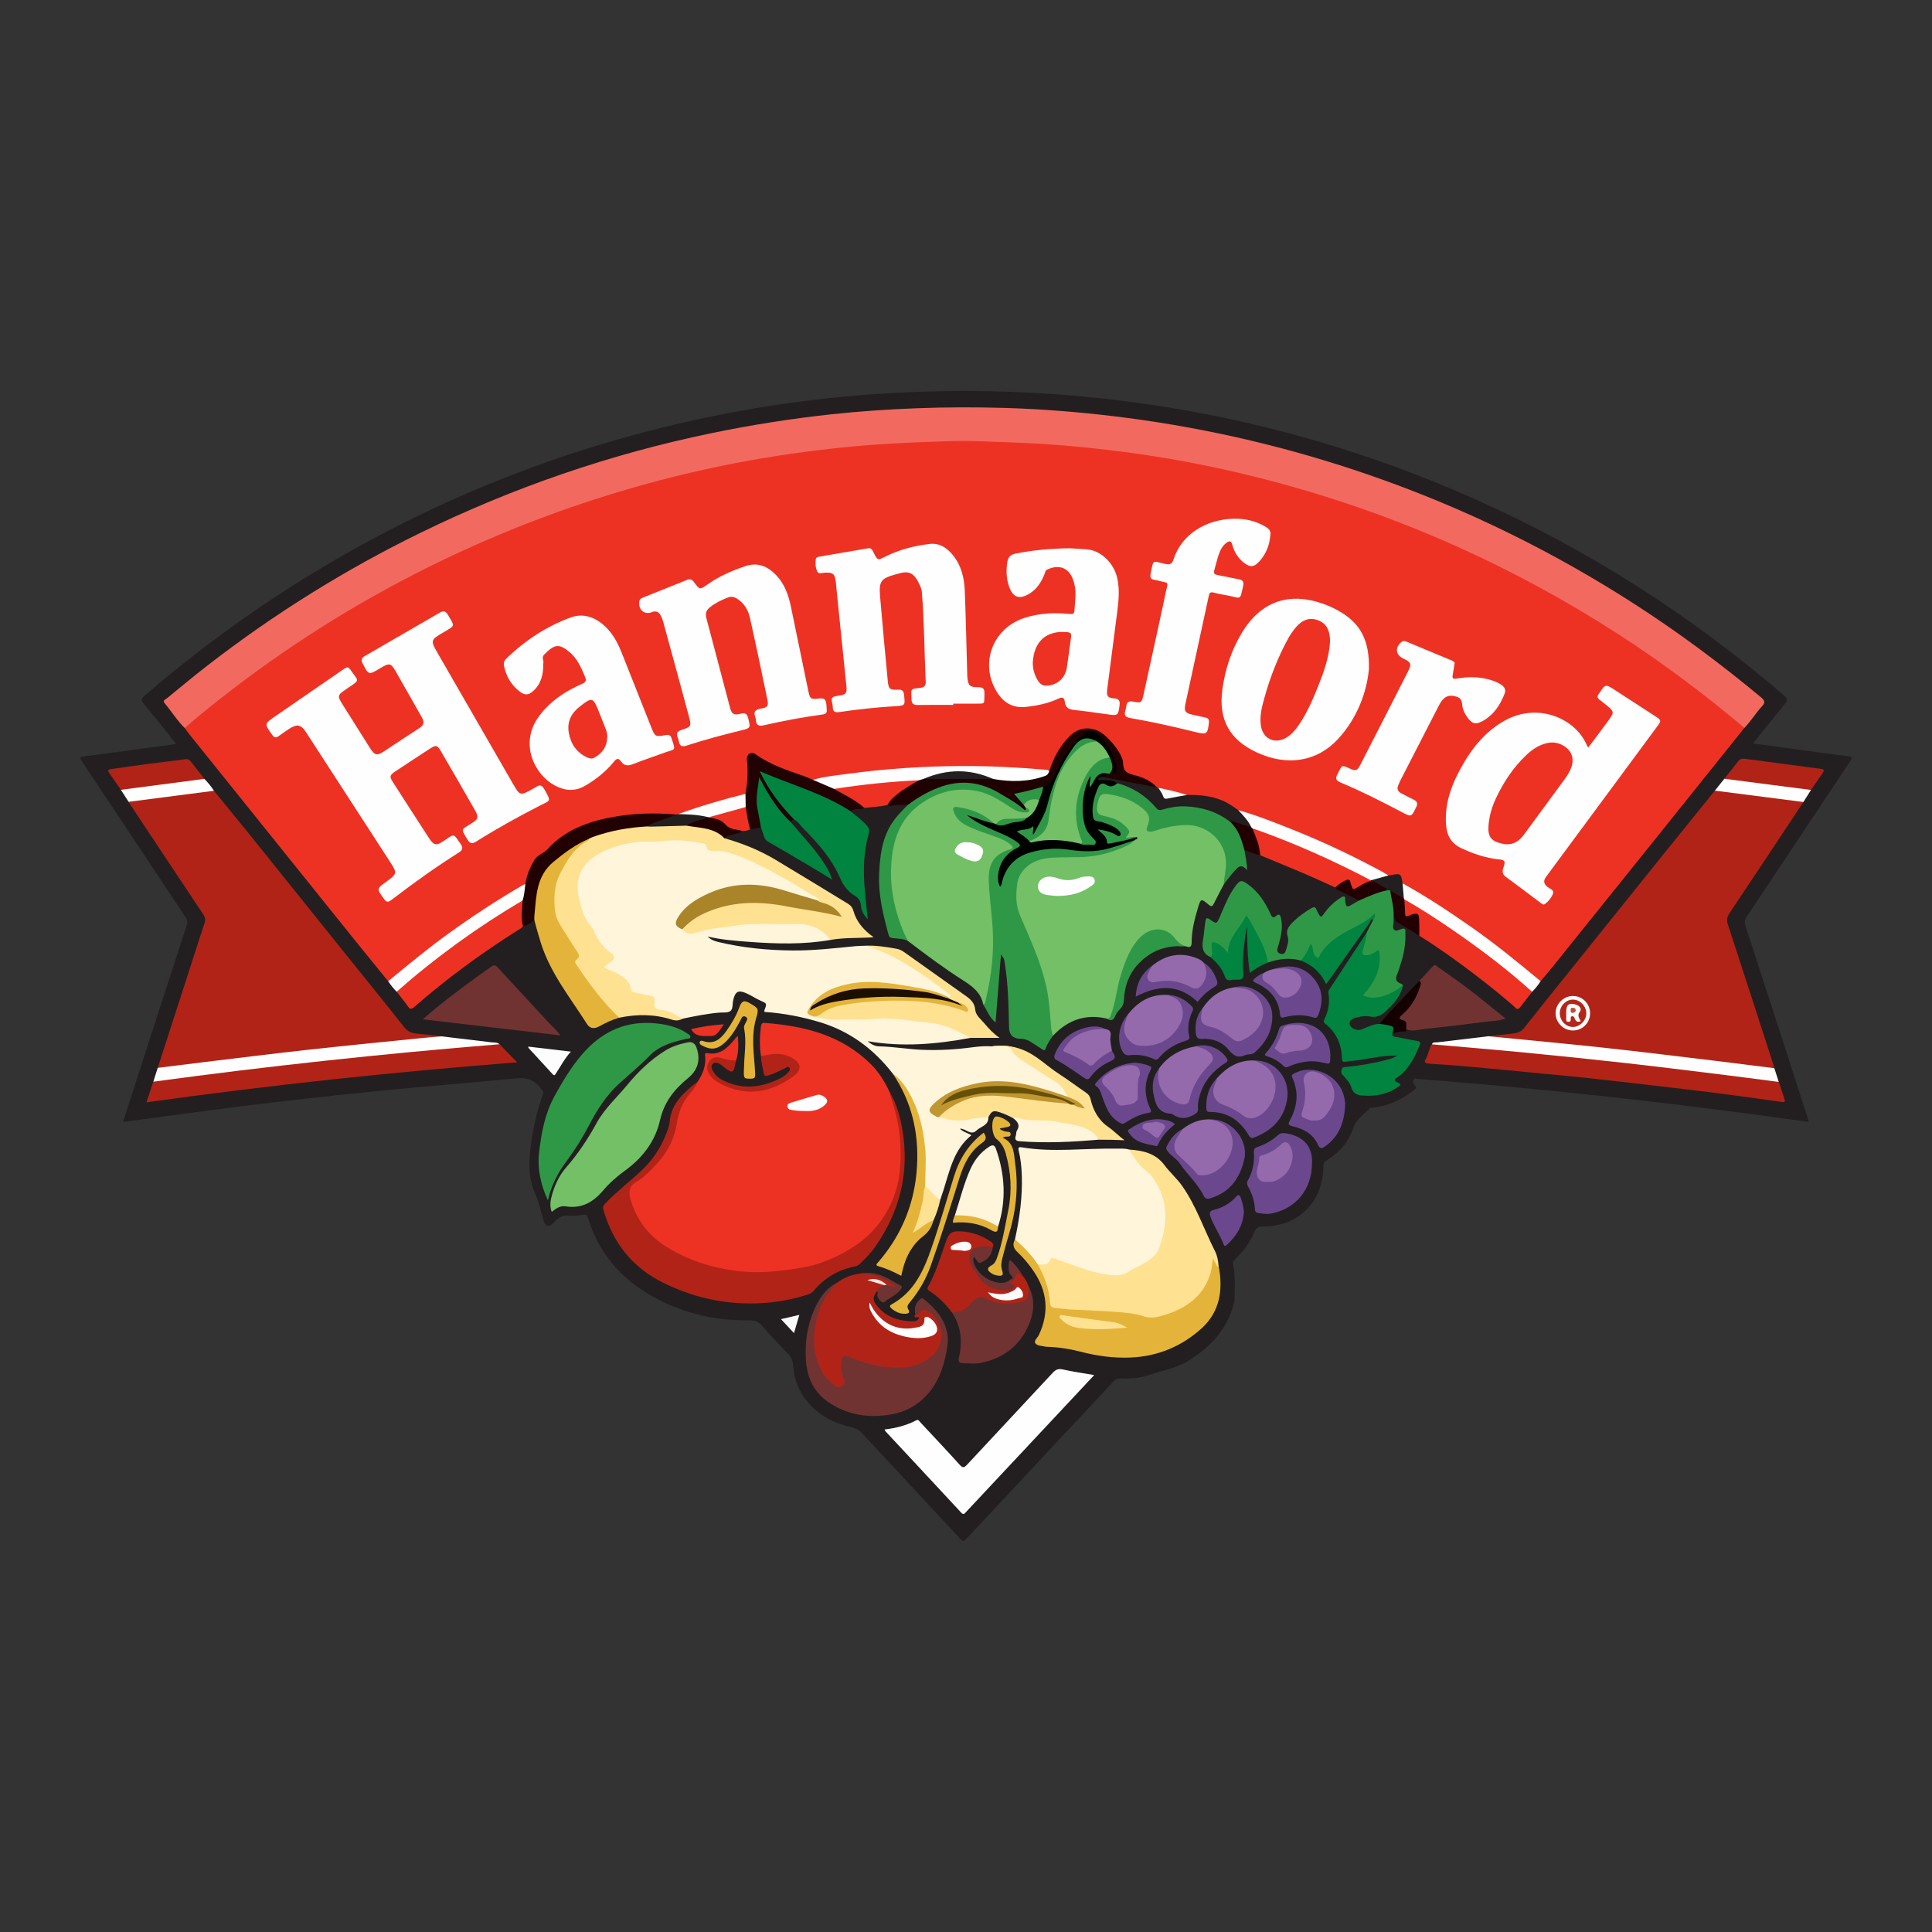 <?xml version="1.0" encoding="utf-8"?>
<!-- Generator: Adobe Illustrator 17.0.0, SVG Export Plug-In . SVG Version: 6.00 Build 0)  -->
<!DOCTYPE svg PUBLIC "-//W3C//DTD SVG 1.1//EN" "http://www.w3.org/Graphics/SVG/1.1/DTD/svg11.dtd">
<svg version="1.1" id="Layer_1" xmlns="http://www.w3.org/2000/svg" xmlns:xlink="http://www.w3.org/1999/xlink" x="0px" y="0px"
	 width="200px" height="200px" viewBox="0 0 200 200" enable-background="new 0 0 200 200" xml:space="preserve">
<rect x="0" y="0" width="200" height="200" fill="#333333" stroke="none"/>
<g>
	<path fill="#231F20" d="M12.735,116.145c0.613-1.906,1.199-3.736,1.791-5.564c1.601-4.943,3.2-9.886,4.814-14.824
		c0.106-0.324,0.043-0.549-0.135-0.816c-3.56-5.345-7.113-10.695-10.666-16.044c-0.346-0.52-0.347-0.527,0.256-0.608
		c3.026-0.409,6.053-0.814,9.08-1.221c0.087-0.012,0.174-0.03,0.36-0.063c-0.27-0.338-0.493-0.62-0.719-0.9
		c-0.882-1.097-1.75-2.206-2.657-3.282c-0.286-0.34-0.233-0.508,0.08-0.778c7.004-6.044,14.558-11.296,22.675-15.733
		c11.193-6.119,23.038-10.481,35.522-13.097c6.333-1.327,12.732-2.172,19.193-2.526c6.944-0.38,13.876-0.246,20.798,0.458
		c13.809,1.406,27.052,4.93,39.721,10.596c11.599,5.188,22.199,11.954,31.827,20.246c0.379,0.327,0.407,0.514,0.084,0.901
		c-1.102,1.318-2.162,2.671-3.289,4.073c1.418,0.191,2.766,0.37,4.113,0.553c1.926,0.261,3.85,0.537,5.778,0.777
		c0.436,0.054,0.381,0.183,0.194,0.462c-0.948,1.415-1.886,2.836-2.828,4.254c-2.632,3.962-5.26,7.926-7.903,11.88
		c-0.217,0.324-0.252,0.592-0.13,0.967c2.147,6.592,4.278,13.189,6.411,19.785c0.045,0.14,0.085,0.282,0.15,0.498
		c-1.006-0.135-1.97-0.259-2.933-0.394c-4.913-0.69-9.836-1.301-14.764-1.867c-5.297-0.609-10.602-1.14-15.912-1.615
		c-2.286-0.204-4.574-0.388-6.862-0.57c-0.144-0.011-0.353-0.131-0.441,0.08c-0.07,0.169-0.099,0.389,0.058,0.523
		c0.356,0.305,0.1,0.456-0.127,0.629c-1.247,0.947-2.621,1.588-4.195,1.746c-0.091,0.009-0.218-0.006-0.266,0.047
		c-0.596,0.645-1.419,1.141-1.701,1.999c-0.49,1.491-1.431,2.569-2.733,3.368c-0.243,0.149-0.367,0.27-0.372,0.582
		c-0.059,3.843-2.612,6.345-6.43,6.311c-0.417-0.004-0.613,0.265-0.734,0.562c-0.456,1.123-1.179,2.049-2.045,2.872
		c-0.159,0.151-0.185,0.281-0.144,0.483c0.238,1.172,0.153,2.36,0.15,3.544c-0.001,0.45-0.17,0.857-0.319,1.28
		c-0.802,2.282-2.415,3.844-4.394,5.11c-1.26,0.806-2.724,1.029-4.102,1.498c-0.955,0.325-1.952,0.432-2.959,0.366
		c-0.328-0.022-0.544,0.079-0.765,0.315c-3.167,3.4-6.342,6.791-9.517,10.184c-1.91,2.041-3.825,4.078-5.73,6.124
		c-0.212,0.228-0.318,0.3-0.581,0.016c-3.396-3.667-6.813-7.316-10.214-10.978c-0.288-0.31-0.589-0.494-1.015-0.591
		c-2.068-0.468-3.843-1.425-5.056-3.24c-0.654-0.978-0.98-2.07-1.057-3.233c-0.03-0.451-0.175-0.792-0.493-1.12
		c-0.929-0.956-1.84-1.929-2.723-2.928c-0.359-0.406-0.732-0.566-1.281-0.56c-3.136,0.037-6.154-0.56-8.986-1.922
		c-3.772-1.813-6.502-4.591-7.743-8.675c-0.089-0.292-0.194-0.385-0.496-0.33c-0.544,0.1-1.085,0.122-1.649,0.077
		c-0.585-0.046-1.07,0.371-1.47,0.78c-0.171,0.175-0.307,0.317-0.548,0.274c-0.25-0.045-0.349-0.244-0.414-0.47
		c-0.278-0.958-0.496-1.939-0.898-2.854c-0.898-2.044-0.598-4.117-0.252-6.21c0.231-1.393,0.588-2.746,1.056-4.073
		c0.064-0.181,0.073-0.312-0.081-0.434c-0.028-0.022-0.049-0.056-0.07-0.086c-0.632-0.922-1.413-1.24-2.603-1.125
		c-4.789,0.465-9.587,0.833-14.375,1.313c-4.826,0.484-9.647,1.013-14.459,1.621c-3.728,0.471-7.449,0.989-11.174,1.485
		C13.241,116.082,13.041,116.106,12.735,116.145z"/>
	<path fill="#ED3224" d="M180.58,75.346c-3.311,4.133-6.62,8.268-9.934,12.398c-3.28,4.087-6.564,8.171-9.85,12.254
		c-0.428,0.532-0.874,1.051-1.312,1.575c-0.643-0.124-1.01-0.655-1.465-1.035c-4.037-3.376-8.33-6.379-12.895-8.996
		c-0.347-0.858-0.347-0.858-1.304-0.807c-0.036,0.002-0.073-0.006-0.109-0.013c-3.564-1.931-7.22-3.664-11.001-5.129
		c-1.5-0.582-3.016-1.12-4.548-1.614c-1.553-1.183-3.342-1.571-5.25-1.561c-0.994-0.27-2.001-0.487-2.999-0.741
		c-0.056-0.017-0.108-0.042-0.159-0.071c-0.843-0.699-1.811-1.151-2.872-1.39c-0.465-0.105-0.694-0.308-0.702-0.817
		c-0.012-0.768-0.305-1.42-0.898-1.957c-0.446-0.404-0.682-0.991-1.197-1.368c-0.993-0.728-2.313-0.698-3.188,0.157
		c-0.918,0.897-1.549,1.974-1.984,3.176c-0.083,0.228-0.112,0.539-0.487,0.499c-1.155-0.181-2.322-0.22-3.483-0.296
		c-2.587-0.167-5.183-0.209-7.771-0.109c-3.179,0.122-6.357,0.331-9.51,0.797c-1.117,0.165-2.237,0.309-3.348,0.513
		c-0.091,0.02-0.187,0.024-0.273-0.011c-1.865-0.754-3.858-1.209-5.546-2.375c-0.137-0.094-0.277-0.19-0.441-0.23
		c-0.344-0.085-0.54,0.057-0.572,0.406c-0.029,0.314-0.033,0.63,0.029,0.941c0.184,0.921-0.058,1.796-0.27,2.676
		c-0.664,0.34-1.4,0.452-2.107,0.649c-1.653,0.46-3.281,1-4.909,1.54c-0.086,0.027-0.175,0.042-0.265,0.05
		c-0.484,0.044-0.958-0.083-1.436-0.092c-3.022-0.056-5.98,0.29-8.79,1.484c-0.751,0.319-1.447,0.737-2.028,1.33
		c-0.583,0.594-1.2,1.153-1.913,1.593c-0.281,0.173-0.45,0.435-0.573,0.73c-0.269,0.649-0.563,1.289-0.72,1.978
		c-0.462,0.435-1.045,0.684-1.578,1.008c-4.256,2.594-8.3,5.479-12.073,8.74c-0.192,0.166-0.373,0.369-0.668,0.343
		c-1.121-1.378-2.248-2.751-3.362-4.136c-5.745-7.145-11.487-14.292-17.228-21.439c-0.15-0.186-0.281-0.387-0.421-0.581
		c-0.139-0.29,0.118-0.399,0.266-0.531c1.399-1.243,2.875-2.393,4.357-3.535c4.703-3.623,9.645-6.888,14.817-9.802
		c3.616-2.038,7.326-3.888,11.132-5.547c3.755-1.637,7.574-3.104,11.471-4.369c6.798-2.208,13.735-3.816,20.81-4.842
		c2.895-0.42,5.801-0.741,8.715-0.954c1.953-0.143,3.911-0.275,5.875-0.262c1.145,0.008,2.289-0.143,3.438-0.099
		c2.624,0.101,5.248,0.151,7.871,0.31c4.737,0.289,9.433,0.884,14.101,1.714c4.435,0.788,8.811,1.838,13.132,3.111
		c3.876,1.141,7.691,2.461,11.436,3.979c5.604,2.271,11.021,4.922,16.239,7.982c5.459,3.201,10.646,6.792,15.568,10.768
		c0.634,0.512,1.26,1.034,1.874,1.569C180.414,75.028,180.579,75.13,180.58,75.346z"/>
	<path fill="#F26A5F" d="M180.58,75.346c-4.14-3.48-8.454-6.724-12.998-9.661c-5.433-3.512-11.1-6.588-17.01-9.225
		c-7.246-3.232-14.736-5.732-22.457-7.541c-3.72-0.872-7.477-1.561-11.268-2.069c-2.985-0.4-5.975-0.715-8.981-0.902
		c-1.773-0.11-3.546-0.158-5.319-0.231c-1.407-0.058-2.814-0.095-4.217-0.05c-3.158,0.102-6.314,0.214-9.465,0.497
		c-3.773,0.338-7.522,0.834-11.246,1.502c-4.09,0.734-8.135,1.679-12.13,2.83c-6.819,1.964-13.424,4.481-19.819,7.563
		c-7.628,3.676-14.798,8.088-21.522,13.229c-1.617,1.236-3.215,2.495-4.748,3.835c-0.095,0.083-0.228,0.136-0.228,0.293
		c-0.814-0.79-1.404-1.762-2.131-2.623c-0.244-0.289,0.099-0.39,0.239-0.504c1.389-1.139,2.77-2.289,4.189-3.388
		c6.885-5.333,14.237-9.924,22.063-13.747c9.614-4.697,19.654-8.151,30.138-10.317c4.112-0.85,8.254-1.503,12.426-1.952
		c2.905-0.313,5.821-0.507,8.743-0.62c3.074-0.119,6.148-0.127,9.219-0.035c4.252,0.127,8.489,0.488,12.71,1.043
		c8.531,1.123,16.858,3.09,24.989,5.901c9.803,3.39,19.051,7.915,27.754,13.555c4.465,2.893,8.719,6.07,12.807,9.473
		c0.384,0.32,0.435,0.535,0.085,0.91C181.748,73.817,181.261,74.661,180.58,75.346z"/>
	<path fill="#ED3224" d="M72.205,111.998c0.537-0.782,0.87-1.624,0.802-2.596c-0.01-0.144-0.13-0.443,0.207-0.38
		c1.326,0.248,2.108-0.548,2.843-1.446c0.059-0.072,0.113-0.147,0.175-0.215c0.023-0.025,0.061-0.037,0.158-0.091
		c0.052,0.869,0.084,1.696-0.192,2.507c-0.331,0.261-0.675,0.066-1.013,0.023c-0.22-0.028-0.434-0.096-0.65-0.147
		c-0.394-0.093-0.744-0.034-0.984,0.32c-0.24,0.355-0.243,0.73-0.025,1.1c0.264,0.448,0.679,0.738,1.119,0.971
		c1.71,0.903,3.481,1.069,5.305,0.365c0.621-0.24,1.254-0.457,1.791-0.87c0.088-0.068,0.184-0.125,0.268-0.197
		c0.774-0.663,0.699-1.304-0.212-1.771c-0.708-0.364-1.455-0.371-2.221-0.244c-0.261,0.043-0.533,0.206-0.797-0.003
		c-0.174-1.011-0.134-2.022-0.012-3.034c0.03-0.251,0.078-0.42,0.39-0.397c4.08,0.307,7.912,1.237,10.959,4.236
		c0.874,0.86,1.494,1.867,1.995,2.966c0.606,1.477,1.06,2.996,1.201,4.593c0.292,3.306-0.149,6.436-2.278,9.136
		c-0.882,1.118-1.998,1.958-3.2,2.715c-2.295,1.445-4.839,1.944-7.485,2.2c-2.798,0.271-5.513-0.051-8.145-0.976
		c-1.821-0.64-3.568-1.479-4.947-2.887c-0.848-0.866-1.485-1.89-1.943-3.017c-0.119-0.292-0.193-0.599-0.243-0.911
		c-0.123-0.773,0.141-1.335,0.805-1.795c1.981-1.372,3.426-3.162,3.969-5.559c0.201-0.884,0.293-1.789,0.799-2.577
		C71.109,113.298,71.657,112.648,72.205,111.998z"/>
	<path fill="#FEF5DB" d="M102.31,115.673c0.041,0.846-0.785,0.924-1.213,1.348c-0.613,0.606-1.122-0.233-1.729-0.179
		c0.328,0.333,0.772,0.429,1.196,0.676c-1.824,1.456-2.238,3.618-2.888,5.663c-0.111,0.35-0.231,0.697-0.347,1.045
		c-0.393,0.04-0.604-0.291-0.797-0.505c-0.297-0.329-0.697-0.589-0.864-1.032c-0.073-0.349-0.052-0.7-0.026-1.05
		c0.206-2.741-0.179-5.38-1.38-7.873c-0.477-0.989-1.131-1.858-1.873-2.664c-1.95-2.501-4.389-4.325-7.436-5.26
		c-1.892-0.581-3.833-0.952-5.82-1.089c0-0.075-0.015-0.133,0.002-0.178c0.27-0.709,0.262-0.688-0.415-0.992
		c-0.504-0.226-0.965-0.546-1.471-0.767c-0.817-0.357-1.137-0.175-1.344,0.699c-0.093,0.394-0.006,0.931-0.298,1.149
		c-0.278,0.207-0.773,0.128-1.174,0.164c-1.273,0.113-2.522,0.364-3.77,0.627c-0.191,0.072-0.405,0.037-0.525-0.08
		c-0.503-0.492-1.161-0.554-1.79-0.679c-0.515-0.103-0.805-0.33-0.745-0.892c0.038-0.356-0.148-0.537-0.488-0.623
		c-0.414-0.104-0.839-0.147-1.251-0.257c-0.319-0.085-0.594-0.223-0.694-0.569c-0.233-0.806-0.866-1.215-1.555-1.562
		c-0.28-0.142-0.591-0.219-0.865-0.377c-0.285-0.164-0.351-0.347-0.081-0.607c0.781-0.754,0.77-0.753-0.069-1.508
		c-0.517-0.465-0.872-1.054-1.17-1.675c-0.129-0.268-0.235-0.557-0.443-0.766c-1.1-1.105-1.204-2.59-1.329-3.974
		c-0.152-1.684,0.887-2.844,2.304-3.633c1.637-0.912,3.417-1.297,5.282-1.306c0.667-0.003,1.329-0.033,1.995-0.095
		c1.151-0.108,2.291,0.058,3.421,0.283c0.265,0.053,0.497,0.135,0.6,0.423c0.102,0.283,0.339,0.394,0.617,0.379
		c1.39-0.077,2.615,0.488,3.823,1.038c2.362,1.077,4.622,2.349,6.801,3.76c0.109,0.07,0.225,0.132,0.306,0.237
		c0.154,0.198,0.068,0.298-0.144,0.344c-1.001-0.185-1.941-0.585-2.925-0.836c-1.182-0.301-2.353-0.659-3.576-0.749
		c-1.735-0.128-3.378,0.265-4.949,0.978c-1.056,0.479-2.001,1.115-2.717,2.048c-0.518,0.674-0.459,0.976,0.256,1.407
		c0.38,0.293,0.796,0.352,1.258,0.234c3.557-0.91,7.185-0.995,10.825-0.895c1.156,0.032,2.158,0.47,2.955,1.328
		c0.12,0.129,0.303,0.237,0.21,0.465c-2.826,0.496-5.665,0.414-8.509,0.198c-1.381-0.105-2.761-0.203-4.234-0.546
		c0.382,0.379,0.759,0.483,1.136,0.573c2.528,0.605,5.105,0.851,7.693,0.871c2.179,0.017,4.351-0.241,6.52-0.451
		c0.348-0.034,0.7-0.029,1.049-0.041c1.219,0.089,2.252,0.688,3.279,1.256c1.844,1.02,3.598,2.185,5.234,3.519
		c0.436,0.355,0.43,0.463-0.018,0.652c-1.31-0.58-2.701-0.86-4.104-1.08c-1.513-0.237-3.026-0.525-4.568-0.426
		c-1.661,0.106-3.263,0.415-4.608,1.508c-0.376,0.306-0.72,0.634-0.963,1.056c-0.259,0.472-0.231,0.517,0.48,0.77
		c1.632,0.297,3.28,0.229,4.924,0.232c0.74,0.002,1.47-0.134,2.213-0.118c2.002,0.043,3.981,0.318,5.947,0.65
		c0.998,0.169,1.88,0.751,2.782,1.218c0.112,0.058,0.215,0.15,0.197,0.306c-3.519,0.658-7.05,0.96-10.621,0.339
		c0.345,0.329,0.752,0.526,1.189,0.535c1.463,0.031,2.906,0.287,4.362,0.354c1.792,0.082,3.583-0.029,5.362-0.267
		c0.643-0.086,1.284-0.13,1.931-0.088c0.515-0.082,1.033-0.026,1.549-0.034c0.334-0.006,0.544,0.218,0.703,0.473
		c0.223,0.356,0.531,0.607,0.876,0.834c1.3,0.854,2.599,1.708,3.913,2.54c0.495,0.313,0.581,0.881,0.942,1.27
		c0.088,0.094-0.008,0.204-0.136,0.24c-1.027-0.235-2.009-0.622-3.024-0.902c-1.31-0.36-2.642-0.661-3.988-0.663
		c-2.259-0.003-4.407,0.512-6.273,1.888c-0.149,0.11-0.281,0.24-0.412,0.372c-0.542,0.545-0.482,0.841,0.227,1.115
		c0.086,0.033,0.177,0.056,0.269,0.07c1.36,0.507,2.728,0.243,4.096,0.047C101.72,115.519,102.039,115.424,102.31,115.673z"/>
	<path fill="#B22317" d="M22.15,81.862c1.261,1.549,2.529,3.091,3.781,4.647c3.422,4.253,6.835,8.513,10.254,12.769
		c1.889,2.352,3.796,4.689,5.658,7.061c0.364,0.464,0.783,0.612,1.316,0.661c0.843,0.077,1.684,0.186,2.525,0.281
		c-0.392,0.372-0.907,0.261-1.362,0.303c-5.328,0.486-10.648,1.041-15.961,1.66c-3.789,0.441-7.574,0.916-11.355,1.415
		c-0.236,0.031-0.481,0.094-0.678-0.114c1.113-3.444,2.227-6.889,3.34-10.333c0.499-1.547,0.984-3.098,1.501-4.638
		c0.118-0.353,0.076-0.612-0.129-0.919c-2.545-3.814-5.077-7.637-7.612-11.458c-0.041-0.061-0.075-0.127-0.113-0.19
		c0.16-0.217,0.403-0.249,0.642-0.28c2.516-0.328,5.034-0.641,7.552-0.952C21.733,81.745,21.951,81.723,22.15,81.862z"/>
	<path fill="#B22317" d="M154.065,107.274c0.824-0.092,1.648-0.196,2.473-0.273c0.493-0.046,0.907-0.162,1.243-0.59
		c1.497-1.905,3.022-3.788,4.538-5.677c3.276-4.081,6.552-8.163,9.832-12.241c1.785-2.219,3.579-4.431,5.37-6.646
		c0.203-0.118,0.418-0.119,0.645-0.091c2.59,0.323,5.18,0.648,7.768,0.988c0.264,0.035,0.567,0.013,0.753,0.28
		c-2.548,3.839-5.091,7.681-7.653,11.511c-0.261,0.391-0.313,0.713-0.164,1.169c1.579,4.813,3.132,9.634,4.691,14.454
		c0.045,0.14,0.079,0.284,0.119,0.427c-0.249,0.186-0.529,0.132-0.802,0.095c-4.895-0.665-9.798-1.269-14.708-1.815
		c-3.4-0.378-6.805-0.721-10.211-1.044c-1.141-0.108-2.284-0.197-3.423-0.329C154.358,107.47,154.154,107.493,154.065,107.274z"/>
	<path fill="#73C067" d="M114.566,105.442c-2.207-0.511-4.039,0.154-5.563,1.779c-0.31-0.053-0.259-0.326-0.29-0.521
		c-0.154-0.968-0.188-1.95-0.296-2.924c-0.168-1.501-0.547-2.946-1.078-4.353c-0.608-1.611-1.29-3.192-1.945-4.784
		c-0.514-1.25-0.485-2.544-0.057-3.801c0.33-0.968,1.088-1.57,2.049-1.893c0.669-0.225,1.359-0.333,2.072-0.345
		c1.586-0.028,3.177,0.02,4.74-0.369c1.087-0.27,2.124-0.638,3.073-1.235c0.149-0.118,0.149-0.118,0.094-0.2
		c-0.097,0.003-0.19,0.004-0.282,0.011c-0.611,0.047-0.618,0.045-0.443-0.536c0.079-0.26-0.061-0.42-0.209-0.59
		c-0.556-0.638-1.333-0.847-2.1-1.054c-0.432-0.117-0.851-0.222-0.891-0.756c-0.047-0.625,0.038-1.23,0.53-1.682
		c0.186-0.171,0.453-0.144,0.694-0.118c1.373,0.151,2.634,0.592,3.702,1.494c0.587,0.495,0.973,1.057,0.634,1.887
		c-0.157,0.384-0.02,0.515,0.395,0.429c0.398-0.083,0.782-0.225,1.173-0.338c0.884-0.257,1.784-0.308,2.694-0.261
		c2.028,0.104,3.709,1.855,3.793,3.945c0.032,0.8-0.024,1.587-0.369,2.327c-0.341,0.655-0.694,1.305-1.019,1.968
		c-0.146,0.299-0.252,0.381-0.549,0.13c-0.793-0.668-0.81-0.655-1.118,0.373c-0.34,1.135-0.633,2.285-0.639,3.475
		c-0.002,0.474-0.116,0.635-0.573,0.474c-0.159-0.076-0.33-0.052-0.491-0.035c-0.323,0.033-0.543-0.088-0.654-0.384
		c-0.495-1.313-2.198-1.565-3.4-0.521c-0.826,0.718-1.186,1.729-1.622,2.683c-0.55,1.204-0.758,2.509-1.016,3.795
		c-0.109,0.546-0.271,1.076-0.468,1.595C115.036,105.359,114.909,105.593,114.566,105.442z"/>
	<path fill="#73C067" d="M101.785,103.994c-0.226-1.256-1.171-1.926-2.139-2.541c-1.953-1.242-3.798-2.632-5.639-4.029
		c-0.406-0.308-0.558-0.772-0.74-1.216c-1.239-3.018-1.55-6.106-0.752-9.294c0.51-2.037,1.847-3.399,3.6-4.364
		c2.445-1.346,4.912-1.322,7.335,0.132c0.476,0.286,0.949,0.575,1.417,0.874c0.364,0.233,0.759,0.387,1.201,0.378
		c0.159-0.003,0.202-0.067,0.077-0.193c-0.134-0.128-0.226-0.273-0.213-0.466c0.256-0.457,0.951-0.812,1.422-0.732
		c0.163,0.028,0.268,0.109,0.302,0.273c-0.188,0.836-0.486,1.596-1.363,1.954c-0.598,0.124-1.202,0.178-1.812,0.145
		c-0.51-0.027-0.925,0.198-1.327,0.468c-0.129,0.03-0.246,0-0.354-0.073c-1.002-0.793-2.097-1.385-3.389-1.544
		c-0.161-0.02-0.358-0.111-0.467,0.05c-0.116,0.172-0.003,0.363,0.097,0.516c0.288,0.442,0.666,0.79,1.147,1.019
		c0.888,0.422,1.819,0.732,2.743,1.059c0.612,0.216,1.221,0.452,1.722,0.875c0.416,0.351,0.369,0.586-0.117,0.807
		c-1.691,0.769-2.251,1.82-2.024,3.722c0.258,2.167,0.46,4.338,0.418,6.526c-0.033,1.749-0.359,3.455-0.739,5.153
		C102.145,103.713,102.119,103.99,101.785,103.994z"/>
	<path fill="#FEF5DB" d="M105.071,128.298c0.478-2.194,0.786-4.406,0.705-6.658c-0.031-0.851-0.118-1.698-0.321-2.527
		c-0.074-0.3-0.006-0.396,0.315-0.342c3.242,0.546,6.5,0.082,9.749,0.136c0.46,0.008,0.925-0.043,1.376,0.097
		c0.28,0.135,0.484,0.359,0.605,0.63c0.236,0.528,0.646,0.884,1.067,1.255c1.375,1.21,2.151,2.717,2.146,4.577
		c-0.003,1.015,0.048,2.023-0.269,3.026c-0.358,1.131-1.007,1.962-2.058,2.491c-0.496,0.25-0.989,0.507-1.468,0.789
		c-0.781,0.461-1.614,0.436-2.479,0.304c-1.611-0.246-3.087-0.907-4.608-1.431c-0.486-0.167-0.914-0.343-1.31,0.229
		c-0.208,0.3-0.651,0.175-1,0.143c-0.172-0.038-0.289-0.153-0.382-0.292c-0.521-0.782-1.174-1.442-1.878-2.056
		C105.146,128.571,105.055,128.463,105.071,128.298z"/>
	<path fill="#FEE191" d="M84.635,93.216c0.394-0.18-0.004-0.221-0.063-0.257c-1.199-0.73-2.389-1.476-3.613-2.163
		c-1.483-0.832-2.994-1.614-4.588-2.217c-0.814-0.308-1.641-0.571-2.535-0.486c-0.373,0.036-0.668-0.101-0.733-0.508
		c-0.035-0.218-0.155-0.241-0.337-0.276c-1.38-0.268-2.755-0.433-4.172-0.235c-0.965,0.135-1.954-0.029-2.931,0.126
		c-1.55,0.245-3.043,0.667-4.306,1.615c-1.455,1.092-1.834,2.548-1.381,4.327c0.258,1.015,0.486,1.993,1.239,2.765
		c0.268,0.274,0.32,0.661,0.499,0.983c0.392,0.705,0.9,1.306,1.553,1.777c0.445,0.321,0.371,0.603-0.023,0.893
		c-0.232,0.17-0.459,0.347-0.704,0.533c0.303,0.304,0.686,0.35,1.012,0.508c0.809,0.394,1.589,0.801,1.775,1.808
		c0.049,0.264,0.3,0.307,0.513,0.357c0.483,0.113,0.966,0.24,1.456,0.307c0.389,0.053,0.522,0.254,0.456,0.6
		c-0.113,0.588,0.141,0.847,0.71,0.884c0.832,0.053,1.5,0.521,2.201,0.899c-0.354,0.203-0.715,0.227-1.108,0.099
		c-1.798-0.581-3.621-0.587-5.456-0.201c-0.258,0.022-0.406-0.158-0.556-0.316c-1.465-1.552-2.763-3.236-3.94-5.016
		c-0.169-0.255-0.234-0.512-0.017-0.764c0.228-0.266,0.14-0.506-0.017-0.759c-0.322-0.519-0.641-1.043-0.988-1.543
		c-0.48-0.692-0.82-1.448-1.16-2.208c-0.061-0.136-0.119-0.275-0.126-0.424c-0.092-1.946,0.132-3.796,1.42-5.395
		c0.663-0.823,1.306-1.647,2.224-2.205c0.577-0.397,1.255-0.521,1.909-0.699c1.373-0.375,2.778-0.556,4.197-0.641
		c1.314-0.004,2.626-0.015,3.938-0.085c0.913,0.132,1.823,0.275,2.72,0.504c0.579,0.148,1.009,0.434,1.278,0.965
		c1.853,0.527,3.633,1.239,5.287,2.227c2.521,1.506,5.024,3.044,7.532,4.571c0.287,0.175,0.458,0.406,0.559,0.766
		c0.272,0.969,0.884,1.734,1.657,2.37c0.11,0.091,0.225,0.175,0.419,0.325C88.89,97.131,87.433,97.04,86,97.295
		c-0.874-1.084-1.998-1.645-3.399-1.641c-1.426,0.004-2.853,0-4.279-0.006c-1.387-0.006-2.751,0.278-4.12,0.427
		c-0.759,0.082-1.568,0.321-2.345,0.529c-0.484,0.13-0.915,0.037-1.222-0.401c-0.025-0.312,0.223-0.444,0.41-0.614
		c1.206-1.094,2.686-1.62,4.234-1.952c2.509-0.538,5.005-0.266,7.473,0.295c0.777,0.177,1.551,0.343,2.344,0.416
		c0.566,0.052,1.13,0.104,1.757,0.413c-0.457-0.661-1.011-0.931-1.61-1.146C85.014,93.535,84.709,93.541,84.635,93.216z"/>
	<path fill="#FEE191" d="M107.445,130.9c0.496-0.013,1.045,0.148,1.299-0.528c0.085-0.226,0.347-0.128,0.545-0.057
		c1.13,0.403,2.25,0.841,3.396,1.191c0.875,0.267,1.773,0.483,2.701,0.515c0.496,0.017,0.963-0.073,1.379-0.337
		c0.795-0.504,1.699-0.812,2.436-1.423c0.309-0.257,0.585-0.533,0.724-0.891c0.99-2.562,1.089-5.067-0.564-7.432
		c-0.136-0.195-0.282-0.401-0.47-0.54c-0.863-0.637-1.466-1.483-1.995-2.395c1.414,0.096,2.728,0.373,3.655,1.62
		c0.56,0.753,1.294,1.379,1.83,2.146c1.46,2.084,2.26,4.512,3.401,6.764c0.234,0.461,0.325,0.981,0.363,1.502
		c0.03,0.124,0.026,0.245-0.144,0.173c-0.177-0.075-0.23-0.277-0.385-0.494c-0.06,1.777-0.905,3.085-2.181,4.116
		c-1.268,1.025-2.727,1.628-4.384,1.669c-0.261,0.006-0.52-0.018-0.767-0.104c-0.94-0.325-1.926-0.366-2.902-0.44
		c-1.936-0.148-3.879-0.196-5.815-0.353c-0.785-0.064-0.965-0.236-1.051-1.006c-0.114-1.022-0.4-1.994-0.847-2.921
		C107.55,131.433,107.351,131.206,107.445,130.9z"/>
	<path fill="#B22317" d="M72.205,111.998c-0.198,0.594-0.656,1.017-1.018,1.498c-0.628,0.835-0.957,1.747-1.118,2.783
		c-0.242,1.562-0.947,2.954-2.009,4.127c-0.679,0.75-1.377,1.49-2.284,2.003c-0.581,0.328-0.744,0.922-0.512,1.72
		c0.625,2.145,1.883,3.81,3.801,4.984c2.162,1.324,4.518,2.092,7.009,2.432c1.722,0.235,3.452,0.164,5.185-0.059
		c1.322-0.17,2.638-0.354,3.882-0.819c2.539-0.949,4.797-2.345,6.307-4.66c0.888-1.362,1.483-2.874,1.669-4.534
		c0.306-2.728,0.015-5.373-0.924-7.949c-0.052-0.141-0.103-0.277-0.079-0.43c0.732,1.206,1.082,2.548,1.311,3.915
		c0.735,4.399-0.282,8.406-2.812,12.045c-0.454,0.653-1.016,1.225-1.593,1.775c-0.154,0.147-0.328,0.237-0.533,0.278
		c-1.694,0.34-3.111,1.157-4.223,2.482c-0.177,0.21-0.376,0.336-0.629,0.418c-1.752,0.568-3.541,0.869-5.389,0.919
		c-3.399,0.091-6.593-0.645-9.629-2.158c-3.194-1.592-5.185-4.147-6.158-7.547c-0.09-0.314,0.047-0.47,0.236-0.669
		c1.162-1.225,2.513-2.241,3.736-3.397c1.187-1.122,2.059-2.467,2.622-4.004c0.127-0.347,0.249-0.694,0.279-1.071
		c0.131-1.638,1.185-2.696,2.341-3.685C71.842,112.253,72.027,112.13,72.205,111.998z"/>
	<path fill="#73C067" d="M57.115,125.456c-0.244-0.663-0.125-1.241,0.042-1.813c0.299-1.024,0.748-1.989,1.449-2.788
		c1.241-1.416,2.264-2.973,3.164-4.614c0.814-1.483,2.066-2.604,3.124-3.884c1.149-1.39,2.423-2.638,3.973-3.599
		c0.728-0.451,1.511-0.683,2.322-0.853c0.445-0.094,0.757,0.082,0.923,0.569c0.431,1.268,0.132,2.303-0.912,3.154
		c-1.401,1.144-2.455,2.466-2.875,4.336c-0.48,2.135-1.766,3.855-3.544,5.155c-0.857,0.627-1.66,1.303-2.342,2.115
		c-1.017,1.211-2.24,1.914-3.882,1.648C57.996,124.791,57.566,125.092,57.115,125.456z"/>
	<path fill="#2F9847" d="M144.271,94.774c-0.003,0.185-0.016,0.37-0.007,0.554c0.016,0.311-0.152,0.706,0.049,0.912
		c0.228,0.233,0.581-0.043,0.878-0.099c0.364-0.069,0.284,0.189,0.293,0.374c0.051,1.14-0.145,2.243-0.503,3.322
		c-0.116,0.35-0.209,0.712-0.359,1.047c-0.216,0.481-0.083,0.775,0.399,0.947c0.081,0.029,0.146,0.102,0.218,0.154
		c-0.459,0.768-1.194,1.149-2.019,1.335c-0.556,0.126-1.144,0.077-1.714,0.02c-0.54-0.054-0.625-0.302-0.257-0.724
		c0.84-0.963,1.392-2.041,1.432-3.345c0.019-0.62-0.023-0.656-0.566-0.417c-0.102,0.045-0.205,0.085-0.313,0.112
		c-0.728,0.183-0.979-0.059-0.816-0.784c0.125-0.557,0.28-1.106,0.487-1.639c0.23-0.446,0.461-0.893,0.691-1.339
		c0.008-0.091,0.009-0.181-0.036-0.296c-0.639,0.626-1.422,1.002-2.2,1.39c-1.29,0.642-2.462,1.426-3.229,2.702
		c-0.192,0.32-0.414,0.307-0.656,0.005c-0.239-0.298-0.257-0.676-0.327-1.028c-0.31,0.527-0.442,1.153-1.036,1.46
		c-1.168-0.327-2.307-0.183-3.433,0.204c-0.176-0.14-0.184-0.356-0.24-0.547c-0.408-1.38-1.1-2.624-1.841-3.844
		c-0.029-0.048-0.069-0.087-0.174-0.091c-0.62,1.03-1.546,1.913-1.739,3.206c-0.047,0.315-0.199,0.382-0.434,0.137
		c-0.218-0.228-0.44-0.452-0.716-0.611c-0.141-0.081-0.291-0.22-0.457-0.117c-0.15,0.093-0.055,0.272-0.056,0.413
		c-0.001,0.258,0.035,0.519-0.045,0.772c-0.028,0.09-0.076,0.17-0.197,0.139c-0.79-0.34-0.963-0.918-0.82-1.744
		c0.112-0.649,0.152-1.318,0.257-1.975c0.054-0.341,0.148-0.419,0.451-0.206c0.726,0.51,0.712,0.494,1.07-0.332
		c0.448-1.034,0.849-2.093,1.517-3.017c0.545-0.754,0.675-0.782,1.411-0.244c1.063,0.777,1.751,1.848,2.282,3.024
		c0.146,0.324,0.26,0.49,0.578,0.218c0.332-0.284,0.441-0.081,0.511,0.222c0.212,0.915,0.023,1.797-0.222,2.675
		c-0.105,0.374-0.388,0.875,0.198,1.02c0.522,0.129,0.541-0.431,0.658-0.779c0.113-0.337,0.164-0.695,0.053-1.038
		c-0.181-0.56,0.068-0.961,0.426-1.34c0.603-0.638,1.309-1.14,2.063-1.582c0.215-0.126,0.378-0.135,0.48,0.13
		c0.033,0.086,0.082,0.166,0.124,0.248c0.339,0.668,0.339,0.668,0.788,0.052c0.442-0.605,0.987-1.1,1.618-1.5
		c0.268-0.17,0.486-0.235,0.46,0.218c-0.003,0.055-0.001,0.112,0.006,0.166c0.077,0.59,0.155,0.63,0.668,0.34
		c0.256-0.145,0.511-0.293,0.766-0.44c0.799-0.666,1.783-0.891,2.752-1.154c0.222-0.022,0.439-0.033,0.566,0.206
		c0.231,0.605,0.357,1.232,0.389,1.877C144.409,94.36,144.43,94.588,144.271,94.774z"/>
	<path fill="#2F9847" d="M101.785,103.994c0.294-0.138,0.244-0.448,0.299-0.678c0.56-2.364,0.825-4.762,0.678-7.19
		c-0.102-1.691-0.366-3.375-0.406-5.065c-0.037-1.58,0.522-2.644,2.175-3.119c0.391-0.112,0.384-0.252,0.105-0.491
		c-0.473-0.405-1.036-0.638-1.611-0.842c-0.992-0.352-1.997-0.671-2.942-1.14c-0.629-0.312-1.128-0.754-1.36-1.456
		c-0.133-0.402,0.017-0.516,0.387-0.468c1.425,0.186,2.705,0.697,3.773,1.684c-0.188,0.15-0.39,0.084-0.581,0.021
		c-0.583-0.193-1.181-0.346-1.712-0.607c1.055,0.602,2.18,1.12,3.325,1.596c0.514,0.214,1.003,0.476,1.441,0.826
		c0.501,0.402,0.492,0.562-0.06,0.875c-0.801,0.455-1.398,1.081-1.691,1.973c-0.148,0.451-0.141,0.906-0.072,1.379
		c0.268-1.027,0.85-1.834,1.671-2.48c0.504-0.397,1.07-0.667,1.697-0.786c1.33-0.253,2.667-0.445,4.022-0.195
		c2.042,0.376,3.97-0.068,5.861-0.799c0.216-0.084,0.433-0.243,0.675-0.055c-0.52,0.533-1.215,0.749-1.879,1.01
		c-1.212,0.476-2.493,0.704-3.777,0.742c-0.915,0.027-1.839,0.007-2.754,0.052c-1.137,0.056-2.222,0.32-3.044,1.233
		c-0.389,0.432-0.627,0.918-0.701,1.475c-0.147,1.103-0.174,2.184,0.283,3.257c1.061,2.492,2.225,4.952,2.776,7.63
		c0.242,1.173,0.316,2.369,0.413,3.56c0.035,0.437,0.063,0.871,0.225,1.283c-0.289,0.408-0.582,0.818-0.745,1.292
		c-0.1,0.29-0.209,0.219-0.391,0.096c-0.383-0.259-0.777-0.5-1.165-0.752c-0.334-0.217-0.688-0.325-1.096-0.325
		c-0.734-0.001-1.136-0.432-1.15-1.158c-0.043-2.266-0.093-4.532-0.455-6.777c-0.059-0.369-0.069-0.37-0.38-0.797
		c-0.189,2.388-0.369,4.67-0.557,7.049C102.417,105.339,102.193,104.598,101.785,103.994z"/>
	<path fill="#2F9847" d="M56.72,124.263c-0.742-1.611-1.119-3.261-0.903-5.051c0.241-1.997,0.603-3.945,1.581-5.729
		c0.837-1.526,1.728-3.025,2.869-4.346c1.863-2.158,4.183-3.378,7.098-3.235c1.073,0.053,2.13,0.238,3.118,0.696
		c0.233,0.108,0.454,0.248,0.666,0.393c0.147,0.1,0.379,0.206,0.31,0.408c-0.049,0.145-0.289,0.111-0.45,0.149
		c-1.368,0.323-2.706,0.66-3.756,1.734c-1.006,1.029-2.122,1.951-3.187,2.922c-1.319,1.203-2.257,2.69-3.072,4.251
		c-0.687,1.316-1.458,2.561-2.35,3.753C57.747,121.406,57.053,122.744,56.72,124.263z"/>
	<path fill="#FEFEFE" d="M113.273,142.347c-1.48,1.582-2.881,3.081-4.284,4.579c-2.999,3.201-5.999,6.401-8.994,9.605
		c-0.164,0.176-0.252,0.316-0.494,0.055c-2.603-2.811-5.22-5.61-7.831-8.413c-0.035-0.038-0.05-0.094-0.101-0.193
		c1.161-0.139,2.263-0.411,3.284-0.951c0.236-0.125,0.325,0.107,0.44,0.23c1.352,1.447,2.711,2.887,4.038,4.357
		c0.306,0.34,0.453,0.362,0.774,0.016c2.945-3.176,5.914-6.329,8.858-9.505c0.311-0.335,0.572-0.465,1.04-0.363
		C111.048,141.995,112.111,142.146,113.273,142.347z"/>
	<path fill="#B22317" d="M90.775,133.672c-0.449,0.612-0.453,0.951,0.021,1.526c0.95,1.154,2.234,1.557,3.67,1.585
		c0.276,0.005,0.545-0.076,0.7-0.35c-0.12-0.222-0.452,0.118-0.511-0.208c-0.006-0.032,0.068-0.079,0.105-0.118
		c0.043-0.035,0.082-0.075,0.122-0.113c0.693-0.654,1.267-0.617,1.899,0.123c1.339,1.568,0.976,3.69-0.779,4.777
		c-1.353,0.838-2.819,0.959-4.337,0.772c-1.217-0.15-2.393-0.474-3.526-0.957c-0.682-0.291-0.958-0.08-0.928,0.677
		c0.016,0.407,0.071,0.811,0.229,1.194c0.144,0.349,0.179,0.702-0.161,0.957c-0.365,0.274-0.743,0.189-1.075-0.073
		c-0.884-0.698-1.509-1.586-1.785-2.679c-0.5-1.985-0.365-3.923,0.519-5.792c0.409-0.866,0.918-1.648,1.715-2.21
		c0.637-0.459,1.337-0.77,2.116-0.896c1.391-0.212,2.627,0.199,3.779,0.941c0.155,0.1,0.338,0.235,0.246,0.443
		c-0.092,0.206-0.294,0.075-0.444,0.048c-0.199-0.036-0.403-0.069-0.576-0.187c-0.422-0.373-0.544-0.418-1.799-0.648
		c0.541,0.116,1.1,0.173,1.576,0.493C91.467,133.403,90.983,133.383,90.775,133.672z"/>
	<path fill="#00843F" d="M141.472,96.545c-0.008,0.653-0.248,1.259-0.402,1.881c-0.092,0.371,0.025,0.465,0.368,0.458
		c0.391-0.007,0.712-0.177,1.009-0.396c0.247-0.182,0.325-0.156,0.358,0.163c0.161,1.547-0.395,2.839-1.376,3.987
		c-0.107,0.125-0.226,0.239-0.341,0.36c0.897,0.629,2.752,0.17,4.149-1.013c-0.223,1.105-0.932,1.897-1.714,2.637
		c-0.481,0.455-0.994,0.763-1.723,0.606c-0.401-0.086-0.84-0.022-1.262,0.071c-0.622,0.139-0.905,0.376-0.814,0.754
		c0.099,0.413,0.77,0.7,1.239,0.51c0.596-0.242,1.171-0.547,1.834-0.576c0.481-0.24,0.946-0.073,1.36,0.137
		c0.478,0.242,0.174,0.574-0.008,0.863c-0.075,0.307,0.127,0.31,0.346,0.35c0.744,0.132,1.481,0.304,2.226,0.427
		c0.335,0.055,0.341,0.206,0.235,0.457c-0.543,1.288-1.144,2.537-2.356,3.352c-0.266,0.179-0.29,0.307,0.019,0.456
		c0.127,0.061,0.288,0.091,0.368,0.303c-1.178,0.912-2.525,1.206-3.993,1.075c-0.531-0.048-0.915-0.227-1.096-0.816
		c-0.15-0.488-0.519-0.895-0.873-1.271c-0.201-0.214-0.212-0.399-0.117-0.644c0.099-0.255,0.317-0.209,0.513-0.229
		c1.432-0.152,2.85-0.388,4.242-0.763c0.32-0.086,0.637-0.184,0.963-0.407c-1.275-0.021-2.463,0.217-3.656,0.42
		c-0.563,0.096-1.138,0.121-1.701,0.217c-0.314,0.054-0.343-0.1-0.349-0.331c-0.04-1.465-0.577-2.695-1.739-3.619
		c-0.194-0.154-0.165-0.297-0.072-0.48c0.431-0.852,0.564-1.754,0.409-2.693c-0.029-0.173,0.044-0.283,0.124-0.406
		C138.92,100.439,140.196,98.492,141.472,96.545z"/>
	<path fill="#E4B43A" d="M107.445,130.9c0.675,1.244,1.183,2.539,1.249,3.976c0.014,0.309,0.167,0.497,0.513,0.521
		c0.514,0.036,1.024,0.129,1.538,0.158c1.566,0.089,3.134,0.13,4.698,0.246c1.006,0.074,2.015,0.144,2.992,0.475
		c0.723,0.245,1.469,0.059,2.173-0.163c2.162-0.679,3.885-1.869,4.65-4.13c0.182-0.539,0.192-1.103,0.309-1.694
		c0.139,0.25,0.286,0.496,0.413,0.751c0.077,0.155,0.115,0.098,0.166-0.006c0.488,2.432,0.148,4.731-1.719,6.441
		c-2.065,1.891-4.581,2.952-7.439,3.058c-1.734,0.065-3.423-0.163-5.104-0.6c-1.141-0.297-2.319-0.476-3.508-0.514
		c-0.037-0.001-0.076,0.005-0.111-0.004c-0.357-0.093-0.829-0.081-1.042-0.31c-0.274-0.294,0.178-0.602,0.315-0.893
		c1.09-2.318,0.893-4.517-0.543-6.622c-0.481-0.706-1.023-1.367-1.644-1.947c-0.442-0.413-0.569-0.819-0.28-1.347
		C105.96,129.076,106.789,129.909,107.445,130.9z"/>
	<path fill="#B22317" d="M51.716,108.099c0.563,0.582,1.126,1.164,1.811,1.872c-12.886,1.007-25.591,2.357-38.369,4.142
		c0.254-0.761,0.483-1.448,0.713-2.135c0.659-0.415,1.426-0.363,2.148-0.458c4.145-0.55,8.292-1.08,12.448-1.54
		c3.346-0.37,6.693-0.722,10.043-1.053c2.65-0.262,5.301-0.505,7.954-0.727C49.543,108.11,50.625,107.9,51.716,108.099z"/>
	<path fill="#B22317" d="M184.136,112c0.194,0.579,0.383,1.159,0.583,1.736c0.083,0.239,0.106,0.391-0.239,0.343
		c-2.285-0.319-4.57-0.644-6.858-0.936c-2.29-0.292-4.584-0.552-6.876-0.819c-2.164-0.252-4.328-0.508-6.494-0.741
		c-1.653-0.178-3.309-0.323-4.964-0.482c-2.206-0.212-4.411-0.434-6.618-0.632c-1.564-0.14-3.13-0.261-4.697-0.36
		c-0.411-0.026-0.615-0.076-0.355-0.524c0.269-0.463,0.3-1.028,0.608-1.478c0.6-0.193,1.209-0.061,1.807-0.014
		c2.378,0.188,4.755,0.403,7.13,0.625c1.989,0.185,3.978,0.384,5.965,0.59c3.829,0.398,7.654,0.827,11.475,1.295
		c2.921,0.358,5.839,0.739,8.756,1.128C183.636,111.77,183.906,111.826,184.136,112z"/>
	<path fill="#713332" d="M86.654,132.782c-0.821,0.889-1.521,1.861-1.888,3.025c-0.703,2.229-0.782,4.42,0.528,6.492
		c0.261,0.413,0.635,0.721,0.985,1.046c0.262,0.243,0.591,0.332,0.914,0.107c0.33-0.23,0.241-0.525,0.105-0.838
		c-0.238-0.549-0.327-1.126-0.196-1.718c0.121-0.551,0.292-0.656,0.818-0.435c1.195,0.503,2.422,0.882,3.711,1.045
		c1.598,0.203,3.131,0.085,4.501-0.883c1.691-1.194,1.645-3.056,0.476-4.486c-0.218-0.267-0.549-0.369-0.844-0.518
		c-0.182-0.092-0.323-0.028-0.418,0.142c-0.129,0.231-0.323,0.346-0.586,0.345c-0.105-0.579-0.063-1.112,0.414-1.541
		c0.15-0.135,0.245-0.256,0.456-0.084c1.155,0.939,2.127,1.996,2.423,3.527c0.126,0.651,0.045,1.292-0.073,1.925
		c-0.319,1.697-0.904,3.288-2.111,4.566c-0.963,1.021-2.159,1.663-3.551,1.911c-2.265,0.404-4.409,0.12-6.38-1.133
		c-1.668-1.06-2.397-2.626-2.514-4.556c-0.105-1.74,0.137-3.424,0.814-5.018C84.745,134.508,85.42,133.4,86.654,132.782z"/>
	<path fill="#00843F" d="M88.096,84.004c0.548,0.492,1.17,0.9,1.649,1.471c0.212,0.253,0.283,0.465,0.18,0.835
		c-0.513,1.831-0.575,3.701-0.419,5.596c0.088,1.065,0.19,2.126,0.327,3.254c-0.422-0.415-0.666-0.88-0.706-1.4
		c-0.037-0.482-0.247-0.799-0.634-1.031c-0.733-0.44-1.19-1.049-1.54-1.859c-0.869-2.013-2.326-3.629-3.855-5.169
		c-0.281-0.283-0.479-0.656-0.862-0.834c-0.364-0.13-0.613-0.41-0.855-0.687c-0.986-1.131-1.859-2.344-2.565-3.671
		c-0.078-0.147-0.162-0.293-0.202-0.455c-0.059-0.238,0.012-0.365,0.281-0.299c0.054,0.013,0.108,0.028,0.157,0.055
		c1.662,0.914,3.536,1.29,5.252,2.071c1.127,0.513,2.249,1.032,3.3,1.693C87.791,83.692,87.992,83.792,88.096,84.004z"/>
	<path fill="#713332" d="M43.768,105.519c1.851-1.63,3.699-3,5.554-4.362c0.505-0.371,1.026-0.72,1.53-1.092
		c0.254-0.188,0.436-0.172,0.658,0.07c1.773,1.93,3.56,3.848,5.335,5.776c0.367,0.399,0.806,0.737,1.154,1.268
		C53.246,106.625,48.584,106.081,43.768,105.519z"/>
	<path fill="#E4B43A" d="M60.961,86.832c0.001,0.106-0.062,0.173-0.146,0.218c-1.396,0.744-2.141,2.056-2.826,3.375
		c-0.638,1.23-0.679,2.616-0.522,3.956c0.079,0.669,0.481,1.311,0.858,1.909c0.474,0.75,0.939,1.507,1.433,2.243
		c0.204,0.304,0.29,0.542-0.058,0.791c-0.169,0.121-0.214,0.279-0.078,0.479c1.339,1.974,2.733,3.903,4.477,5.55
		c-0.734,0.206-1.416,0.53-2.079,0.899c-0.494,0.275-0.949,0.235-1.249-0.238c-1.729-2.725-3.796-5.259-4.783-8.411
		c-0.248-0.793-0.48-1.588-0.676-2.395c-0.251-0.311-0.158-0.67-0.116-1.009c0.089-0.733,0.192-1.465,0.296-2.197
		c0.093-0.654,0.301-1.268,0.715-1.781c1.155-1.431,2.583-2.527,4.228-3.342C60.599,86.797,60.774,86.725,60.961,86.832z"/>
	<path fill="#FEE191" d="M102.31,115.673c-0.664-0.019-1.322,0.068-1.966,0.205c-0.924,0.196-1.825,0.142-2.721-0.129
		c-0.14-0.042-0.286-0.068-0.429-0.102c-0.002-0.303,0.226-0.452,0.423-0.614c1.826-1.497,3.917-1.922,6.237-1.691
		c1.839,0.183,3.654,0.571,5.508,0.618c0.405,0.01,0.803,0.123,1.209,0.139c0.168,0.04,0.333,0.09,0.5,0.133
		c0.27,0.114,0.54,0.231,0.876,0.324c-0.279-0.369-0.639-0.536-1.005-0.702c-0.148-0.067-0.394-0.027-0.389-0.299
		c-0.336-0.673-0.737-1.265-1.422-1.668c-1.093-0.643-2.144-1.358-3.21-2.047c-0.463-0.299-0.922-0.596-1.185-1.119
		c-0.153-0.304-0.439-0.415-0.79-0.4c-0.423,0.019-0.848-0.003-1.272-0.007c1.093-0.161,2.128-0.059,3.185,0.354
		c1.45,0.567,2.498,1.684,3.762,2.499c0.961,0.62,1.875,1.313,2.821,1.956c0.247,0.168,0.381,0.364,0.45,0.653
		c0.279,1.18,0.809,2.178,1.858,2.901c0.577,0.398,1.067,0.937,1.668,1.358c-0.929-0.043-1.837-0.063-2.746-0.053
		c-0.837-1.014-2.023-1.229-3.221-1.52c-1.579-0.383-3.203-0.163-4.776-0.504c-0.267-0.058-0.522-0.153-0.79-0.2
		c-0.433-0.246-0.887-0.443-1.357-0.604C102.835,114.916,102.651,114.995,102.31,115.673z"/>
	<path fill="#FEFEFE" d="M184.136,112c-2.109-0.271-4.217-0.553-6.328-0.812c-3.268-0.401-6.536-0.809-9.809-1.173
		c-3.475-0.387-6.953-0.745-10.433-1.081c-3.111-0.3-6.227-0.553-9.341-0.827c0.119-0.272,0.378-0.181,0.578-0.206
		c1.753-0.217,3.507-0.42,5.262-0.628c3.959,0.389,7.92,0.748,11.874,1.176c3.936,0.426,7.865,0.916,11.795,1.387
		c1.983,0.238,3.964,0.497,5.946,0.746C183.832,111.056,183.984,111.528,184.136,112z"/>
	<path fill="#FEFEFE" d="M51.716,108.099c-11.983,0.975-23.933,2.254-35.845,3.879c0.152-0.478,0.305-0.956,0.457-1.434
		c1.613-0.201,3.224-0.406,4.838-0.6c3.614-0.434,7.225-0.887,10.843-1.286c3.839-0.423,7.683-0.794,11.525-1.184
		c0.717-0.073,1.435-0.13,2.152-0.194c1.734,0.206,3.469,0.407,5.203,0.622C51.168,107.937,51.477,107.882,51.716,108.099z"/>
	<path fill="#FEE191" d="M98.196,103.242c0.32-0.083,0.233-0.201,0.04-0.352c-1.361-1.068-2.77-2.064-4.249-2.964
		c-1.371-0.834-2.783-1.574-4.331-2.028c1.061-0.046,2.1,0.137,3.138,0.313c0.295,0.05,0.563,0.181,0.807,0.354
		c2.156,1.53,4.314,3.058,6.466,4.594c0.473,0.338,0.829,0.72,0.891,1.38c0.055,0.581,0.585,0.968,0.947,1.403
		c0.425,0.51,0.877,1.004,1.568,1.499c-1.104,0-2.063,0-3.021,0c-1.355-0.748-2.712-1.438-4.312-1.578
		c-1.797-0.157-3.583-0.534-5.392-0.404c-1.461,0.105-2.918,0.086-4.377,0.084c-0.732-0.001-1.454-0.15-2.168-0.311
		c1.576-1.184,3.403-1.53,5.317-1.617c1.033-0.047,2.066-0.235,3.095-0.205c2.327,0.068,4.654,0.211,6.886,0.978
		c0.114,0.039,0.234,0.117,0.388,0.022c-0.1-0.307-0.387-0.363-0.63-0.474c-0.381-0.127-0.77-0.24-1.074-0.526
		C98.165,103.353,98.168,103.297,98.196,103.242z"/>
	<path fill="#713332" d="M106.459,133.112c0.642,1.22,0.631,2.493,0.158,3.735c-0.892,2.341-2.639,3.736-5.069,4.237
		c-0.621,0.128-1.29,0.043-1.936,0.022c-0.314-0.01-0.425-0.185-0.347-0.531c0.367-1.643,0.269-3.226-0.697-4.674
		c0.057-0.101,0.144-0.188,0.254-0.197c0.759-0.064,1.26-0.516,1.735-1.06c0.515-0.588,1.183-0.553,1.829-0.255
		c1.024,0.472,2.074,0.459,3.133,0.215c0.722-0.166,1.017-0.387,0.842-1.139C106.331,133.339,106.342,133.206,106.459,133.112z"/>
	<path fill="#2F9847" d="M126.682,91.554c0.035-0.698,0.219-1.374,0.232-2.081c0.045-2.551-2.126-4.094-4.061-4.067
		c-1.069,0.015-2.084,0.213-3.09,0.531c-0.21,0.066-0.425,0.142-0.641,0.152c-0.351,0.016-0.515-0.115-0.355-0.513
		c0.369-0.915,0.214-1.325-0.557-1.945c-1.027-0.826-2.211-1.23-3.489-1.416c-0.627-0.091-0.851,0.039-1.019,0.638
		c-0.079,0.28-0.155,0.565-0.146,0.869c0.013,0.414,0.176,0.623,0.602,0.714c0.83,0.177,1.651,0.402,2.284,1.033
		c0.592,0.589,0.598,0.614,0.07,1.295c0.412-0.094,0.79-0.161,1.176-0.106c0.004,0.057-0.006,0.122-0.063,0.138
		c-0.853,0.241-1.697,0.525-2.58,0.643c-0.25,0.033-0.507,0.003-0.589-0.288c-0.105-0.374-0.314-0.662-0.613-0.899
		c-0.101-0.08-0.206-0.196-0.159-0.33c0.06-0.172,0.236-0.162,0.381-0.141c0.498,0.073,0.968,0.242,1.425,0.45
		c0.065,0.03,0.134,0.063,0.244-0.006c-0.103-0.299-0.373-0.424-0.623-0.551c-0.464-0.236-0.952-0.416-1.465-0.504
		c-0.411-0.07-0.607-0.311-0.656-0.707c-0.134-1.068,0.128-2.061,0.588-3.008c0.176-0.362,0.492-0.597,0.91-0.376
		c0.419,0.222,0.781,0.121,1.152-0.081c0.972,0.037,1.718,0.618,2.514,1.066c0.516,0.291,0.966,0.693,1.338,1.153
		c0.34,0.42,0.709,0.483,1.215,0.364c1.941-0.459,3.812-0.231,5.599,0.662c0.399,0.2,0.769,0.441,1.1,0.74
		c0.862,0.717,1.204,1.715,1.477,2.748c0.024,0.089-0.001,0.181-0.062,0.257c0.105,0.646,0.266,1.286,0.275,2.101
		c-0.621-0.781-0.993-0.269-1.346,0.125C127.369,90.637,127.036,91.105,126.682,91.554z"/>
	<path fill="#713332" d="M146.923,101.541c0.468-0.498,0.945-0.988,1.4-1.499c0.252-0.283,0.403-0.018,0.555,0.087
		c1.412,0.974,2.812,1.965,4.153,3.036c0.921,0.736,1.837,1.479,2.815,2.267c-0.675,0.278-1.321,0.247-1.939,0.327
		c-2.152,0.28-4.306,0.539-6.465,0.76c-0.612,0.063-1.235,0.289-1.86,0.045c-0.131,0.014-0.16-0.079-0.15-0.172
		c0.039-0.356-0.083-0.596-0.427-0.745c-0.306-0.133-0.27-0.358-0.072-0.577c0.21-0.234,0.445-0.443,0.659-0.673
		C146.343,103.589,146.812,102.648,146.923,101.541z"/>
	<path fill="#ED3224" d="M54.139,95.882c-0.121,0.201-0.333,0.289-0.518,0.405c-3.777,2.375-7.361,5.011-10.725,7.943
		c-0.262,0.228-0.426,0.289-0.655-0.035c-0.373-0.526-0.783-1.025-1.178-1.535c-0.043-0.235,0.154-0.316,0.286-0.432
		c3.473-3.035,7.187-5.745,11.099-8.185c0.408-0.254,0.803-0.53,1.229-0.753c0.168-0.088,0.366-0.248,0.51,0.047
		C54.145,94.186,54.277,95.036,54.139,95.882z"/>
	<path fill="#B22317" d="M106.459,133.112c0.134,1.324-0.169,1.698-1.545,1.777c-0.9,0.052-1.791,0.055-2.649-0.382
		c-0.76-0.386-1.228-0.261-1.799,0.45c-0.427,0.531-0.908,0.833-1.58,0.857c-0.107,0.004-0.213,0.056-0.319,0.087
		c-0.655-0.885-1.422-1.655-2.348-2.258c-0.178-0.116-0.269-0.223-0.144-0.446c0.828-1.478,1.29-3.101,1.854-4.684
		c0.33-0.926,0.591-1.098,1.595-1.04c1.114,0.064,2.126,0.431,3.049,1.062c0.238,0.163,0.327,0.326,0.188,0.587
		c-0.177,0.169-0.381,0.093-0.577,0.061c-0.357-0.06-0.7-0.002-1.033,0.118c-0.469,0.168-0.744,0.56-0.627,1.034
		c0.38,1.548,1.683,3.219,3.641,3.089c0.11-0.007,0.222-0.008,0.329-0.04c0.089-0.026,0.185-0.057,0.211-0.157
		c0.03-0.12-0.078-0.154-0.156-0.191c-0.295-0.136-0.253-0.263-0.003-0.405c0.178-0.101,0.327-0.238,0.432-0.418
		c0.37-0.635,0.441-0.642,0.92-0.097C106.15,132.409,106.335,132.744,106.459,133.112z"/>
	<path fill="#ED3224" d="M158.606,102.665c-0.418,0.539-0.841,1.075-1.253,1.618c-0.28,0.369-0.456,0.035-0.618-0.105
		c-1.341-1.162-2.722-2.274-4.134-3.348c-1.838-1.398-3.711-2.747-5.677-3.963c-0.285-0.399-0.15-0.856-0.167-1.289
		c-0.03-0.777-0.09-0.839-0.821-0.66c-0.284,0.069-0.559,0.074-0.587-0.28c-0.038-0.473-0.187-0.942-0.093-1.424
		c0.239-0.337,0.47-0.07,0.664,0.04c0.854,0.484,1.679,1.017,2.504,1.549c3.476,2.241,6.777,4.718,9.912,7.417
		C158.475,102.338,158.648,102.437,158.606,102.665z"/>
	<path fill="#6B488D" d="M135.813,120.451c0,2.663-1.682,4.707-4.249,5.178c-0.469,0.086-0.919,0.005-1.374-0.078
		c-0.235-0.043-0.275-0.194-0.283-0.401c-0.031-0.831-0.31-1.593-0.703-2.314c-0.115-0.211-0.165-0.379-0.037-0.609
		c0.505-0.914,0.718-1.899,0.633-2.94c-0.026-0.314,0.079-0.454,0.382-0.554c0.779-0.258,1.486-0.665,2.102-1.209
		c0.227-0.201,0.428-0.26,0.738-0.216C134.972,117.586,135.926,118.736,135.813,120.451z"/>
	<path fill="#200101" d="M105.987,83.342c0.071,0.103,0.143,0.206,0.214,0.309c0.146,0.201,0.017,0.265-0.152,0.263
		c-0.153-0.002-0.265-0.121-0.381-0.213c-0.959-0.769-2.033-1.352-3.128-1.894c-1.473-0.729-3.011-0.826-4.586-0.375
		c-1.222,0.35-2.343,0.908-3.384,1.634c-0.172,0.12-0.323,0.323-0.583,0.251c-0.548,0.025-1.1-0.066-1.643,0.097
		c-0.147,0.044-0.332,0.057-0.466-0.085c-0.058-0.393,0.237-0.603,0.463-0.824c0.817-0.795,1.802-1.348,2.805-1.87
		c0.206-0.096,0.421-0.145,0.648-0.142c2.297-0.038,4.592-0.037,6.888-0.002c0.766,0.129,1.544,0.126,2.316,0.19
		c1.281,0.106,2.488-0.211,3.614-0.833c0.445-1.368,1.082-2.621,2.123-3.645c0.816-0.803,1.816-1.009,2.886-0.569
		c0.943,0.388,2.624,2.348,2.642,3.355c0.015,0.87,0.417,1.061,1.126,1.239c0.89,0.223,1.751,0.583,2.399,1.294
		c-0.16,0.155-0.349,0.092-0.525,0.059c-1.615-0.309-3.22-0.666-4.846-0.916c-0.113-0.017-0.209-0.072-0.284-0.159
		c-0.084-0.418,0.293-0.371,0.501-0.496c0.082-0.027,0.166-0.042,0.251-0.052c0.458,0.013,0.608-0.256,0.506-0.643
		c-0.244-0.93-0.523-1.852-1.258-2.543c-0.149-0.14-0.265-0.307-0.399-0.46c-0.532-0.609-0.955-0.654-1.556-0.126
		c-0.767,0.674-1.437,1.435-1.944,2.326c-0.328,0.577-0.703,1.136-0.894,1.777c-0.203,0.681-0.598,1.122-1.316,1.237
		c-0.859,0.348-1.781,0.477-2.73,0.757C105.52,82.665,105.948,82.889,105.987,83.342z"/>
	<path fill="#220102" d="M54.139,95.882c-0.246-0.887-0.084-1.779-0.038-2.67c-0.115-0.606,0.01-1.173,0.284-1.715
		c0.14-0.908,0.501-1.747,0.963-2.518c0.288-0.481,0.938-0.634,1.327-1.064c1.803-1.995,4.191-2.869,6.728-3.332
		c2.165-0.395,4.372-0.462,6.575-0.262c-0.031,0.292-0.292,0.288-0.48,0.359c-0.832,0.315-1.666,0.625-2.521,0.874
		c-1.926,0.106-3.807,0.442-5.626,1.095c-0.135,0.048-0.261,0.122-0.39,0.183c-1.356,0.581-2.517,1.435-3.654,2.375
		c-1.801,1.489-1.783,3.543-1.984,5.556c-0.015,0.147-0.008,0.296-0.011,0.444C54.973,95.523,54.605,95.788,54.139,95.882z"/>
	<path fill="#956AAD" d="M126.022,111.567c1.008-1.118,2.211-1.826,3.768-1.788c1.746,0.204,2.692,1.767,2.306,3.494
		c-0.22,0.986-0.772,1.748-1.62,2.3c-0.666,0.434-1.32,0.436-1.961-0.042c-0.584-0.435-1.22-0.763-1.904-1.015
		c-1.051-0.388-1.417-1.318-0.946-2.327C125.767,111.971,125.876,111.759,126.022,111.567z"/>
	<path fill="#FEF5DB" d="M98.848,125.817c0.518-1.596,0.914-3.233,1.598-4.772c0.428-0.963,1.062-1.766,1.964-2.345
		c0.327-0.21,0.544-0.18,0.678,0.195c0.952,2.674,1.103,5.37,0.23,8.096c-0.204,0.071-0.357-0.058-0.515-0.142
		c-1.132-0.605-2.344-0.882-3.621-0.908C99.058,125.94,98.915,125.975,98.848,125.817z"/>
	<path fill="#2F9847" d="M93.988,83.317c0.964-0.724,1.993-1.328,3.122-1.767c2.262-0.88,4.402-0.637,6.458,0.624
		c0.818,0.501,1.679,0.933,2.389,1.595c0.173,0.161,0.256,0.117,0.245-0.117c0.185,0.013,0.347,0.083,0.327,0.291
		c-0.021,0.213-0.219,0.149-0.355,0.158c-0.563,0.034-1.04-0.19-1.499-0.488c-1.116-0.725-2.231-1.478-3.563-1.733
		c-2.035-0.389-3.9,0.052-5.626,1.215c-2.107,1.419-2.945,3.454-3.183,5.898c-0.261,2.686,0.258,5.202,1.305,7.645
		c0.116,0.27,0.266,0.525,0.4,0.787c-0.485-0.277-1.034-0.242-1.56-0.306c-0.25-0.031-0.392-0.091-0.466-0.363
		c-0.561-2.055-1.067-4.124-0.974-6.27c0.077-1.774,0.267-3.539,1.227-5.113C92.712,84.59,93.35,83.956,93.988,83.317z"/>
	<path fill="#E4B43A" d="M92.388,111.102c1.08,0.792,1.728,1.907,2.257,3.092c0.685,1.532,0.986,3.157,1.142,4.825
		c0.118,1.26-0.022,2.508-0.01,3.762c0.079,1.344-0.362,2.591-0.726,3.851c-0.051,0.177-0.139,0.342-0.233,0.622
		c0.418-0.28,0.752-0.527,1.11-0.734c0.215-0.125,0.42-0.327,0.71-0.196c-0.18,0.649-0.473,1.187-1.045,1.624
		c-1.157,0.885-1.817,2.12-2.157,3.528c-0.043,0.179-0.083,0.359-0.138,0.598c-0.785-0.413-1.563-0.771-2.394-1.007
		c-0.323-0.092-0.111-0.266,0.004-0.4c0.53-0.62,1.026-1.264,1.467-1.951c1.562-2.436,2.39-5.1,2.554-7.989
		C95.127,117.238,94.374,114.011,92.388,111.102z"/>
	<path fill="#ED3224" d="M138.237,91.876c-1.043-0.469-2.079-0.955-3.13-1.404c-1.546-0.66-3.103-1.293-4.655-1.938
		c-0.279-0.916-0.64-1.807-0.81-2.755c0.17-0.167,0.346-0.061,0.515-0.002c2.495,0.873,4.929,1.896,7.331,2.998
		c1.226,0.563,2.427,1.176,3.637,1.77c0.281,0.138,0.573,0.261,0.79,0.501c0.029,0.049,0.037,0.102,0.028,0.157
		c-0.494,0.355-1.069,0.564-1.585,0.881c-0.323,0.199-0.456-0.067-0.568-0.316c-0.278-0.622-0.351-0.64-0.934-0.239
		C138.66,91.665,138.495,91.855,138.237,91.876z"/>
	<path fill="#956AAD" d="M122.442,116.865c0.889-0.681,1.873-1.067,3.012-0.974c1.007,0.123,1.782,0.565,2.141,1.569
		c0.4,1.12-0.028,2.541-1.034,3.415c-0.279,0.243-0.576,0.467-0.913,0.627c-1.143,0.544-1.66,0.434-2.443-0.557
		c-0.292-0.37-0.664-0.645-1.017-0.939c-1.237-1.03-0.754-2.155,0.054-2.952C122.307,116.99,122.393,116.947,122.442,116.865z"/>
	<path fill="#956AAD" d="M124.449,104.428c0.797-1.21,1.864-2.013,3.33-2.221c1.362-0.155,2.404,0.418,2.917,1.604
		c0.472,1.092,0.12,2.415-0.868,3.256c-0.169,0.144-0.35,0.275-0.533,0.401c-0.87,0.598-1.259,0.597-2.092-0.034
		c-0.581-0.441-1.195-0.802-1.908-0.993c-1.067-0.287-1.319-0.828-0.9-1.858C124.415,104.533,124.422,104.477,124.449,104.428z"/>
	<path fill="#210303" d="M88.096,84.004c-2.9-1.897-6.252-2.782-9.452-4.175c0.889,1.919,2.142,3.546,3.592,5.038
		c-0.177,0.004-0.359,0.001-0.361,0.255c-0.215,0.031-0.348-0.112-0.473-0.244c-1.102-1.167-1.991-2.481-2.693-3.922
		c-0.031-0.063-0.061-0.132-0.065-0.122c-0.015,0.052,0.054,0.194,0.017,0.333c-0.346,1.296-0.129,2.571,0.132,3.847
		c0.043,0.209,0.145,0.432-0.022,0.639c-0.374,0.071-0.749,0.141-1.123,0.212c-0.257-0.171-0.281-0.457-0.335-0.719
		c-0.114-0.551-0.235-1.102-0.265-1.667c0.006-0.436-0.095-0.882,0.121-1.298c0.21-1.149,0.292-2.299,0.153-3.469
		c-0.077-0.652,0.425-0.982,0.937-0.611c1.51,1.094,3.257,1.636,4.98,2.244c0.313,0.11,0.614,0.255,0.92,0.384
		c0.615-0.026,1.102,0.325,1.63,0.554c0.183,0.08,0.361,0.173,0.539,0.264c0.799,0.408,1.606,0.804,2.348,1.309
		c0.305,0.207,0.707,0.337,0.793,0.777C89.054,83.907,88.465,83.551,88.096,84.004z"/>
	<path fill="#956AAD" d="M116.783,104.99c1.02-1.294,2.299-2.072,4.002-1.998c1.947,0.162,2.1,1.932,1.459,3.171
		c-0.833,1.611-2.778,2.536-4.548,2.173c-1.19-0.244-1.815-1.629-1.243-2.769C116.552,105.37,116.667,105.179,116.783,104.99z"/>
	<path fill="#00843F" d="M78.772,85.652c-0.113-0.616-0.209-1.236-0.343-1.848c-0.241-1.096,0.016-2.165,0.167-3.336
		c0.91,1.73,1.872,3.353,3.28,4.652c1.237,1.493,2.614,2.872,3.63,4.541c0.258,0.424,0.481,0.869,0.634,1.402
		c-0.598-0.368-1.191-0.745-1.795-1.102c-1.591-0.941-3.183-1.879-4.783-2.803c-0.225-0.13-0.378-0.275-0.454-0.521
		C79.004,86.307,78.884,85.981,78.772,85.652z"/>
	<path fill="#FEFEFE" d="M158.606,102.665c-2.617-2.352-5.418-4.467-8.316-6.455c-1.6-1.098-3.226-2.155-4.917-3.11
		c-0.059-0.038-0.104-0.088-0.135-0.152c-0.177-0.495-0.245-0.994-0.045-1.501c2.454,1.345,4.778,2.894,7.07,4.492
		c2.508,1.749,4.873,3.679,7.22,5.634C159.234,101.972,158.938,102.333,158.606,102.665z"/>
	<path fill="#FEFEFE" d="M54.385,91.498c-0.064,0.577-0.103,1.158-0.284,1.715c-4.643,2.74-8.994,5.883-13.039,9.448
		c-0.335-0.328-0.615-0.701-0.878-1.087c2.026-1.662,4.039-3.339,6.164-4.875c2.44-1.764,4.95-3.421,7.549-4.942
		C54.056,91.663,54.222,91.583,54.385,91.498z"/>
	<path fill="#956AAD" d="M120.015,110.56c0.934-1.28,2.227-1.958,3.754-2.246c0.658-0.07,1.193,0.187,1.629,0.652
		c0.394,0.42,0.398,0.811,0.007,1.226c-1.006,1.066-1.804,2.245-2.143,3.699c-0.106,0.454-0.461,0.598-0.897,0.558
		C120.525,114.278,119.314,112.271,120.015,110.56z"/>
	<path fill="#B22317" d="M178.505,80.618c0.469-0.594,0.948-1.181,1.404-1.785c0.193-0.255,0.419-0.323,0.721-0.283
		c2.521,0.337,5.044,0.667,7.566,1.001c0.731,0.097,0.734,0.104,0.316,0.723c-0.341,0.504-0.692,1.001-1.039,1.501
		c-0.217,0.141-0.451,0.126-0.695,0.093c-2.504-0.348-5.011-0.662-7.521-0.967C178.99,80.868,178.697,80.868,178.505,80.618z"/>
	<path fill="#B22317" d="M12.514,81.762c-0.408-0.591-0.814-1.184-1.224-1.773c-0.184-0.265-0.062-0.336,0.2-0.371
		c1.222-0.166,2.442-0.353,3.665-0.515c1.315-0.174,2.634-0.314,3.947-0.501c0.273-0.039,0.46-0.018,0.628,0.199
		c0.474,0.612,0.953,1.22,1.431,1.829c-0.178,0.23-0.445,0.247-0.698,0.277c-2.402,0.284-4.799,0.609-7.198,0.917
		C13.011,81.857,12.751,81.936,12.514,81.762z"/>
	<path fill="#6B488D" d="M139.241,114.533c-0.094,1.676-0.633,3.13-2.07,4.142c-0.327,0.23-0.531,0.29-0.738-0.176
		c-0.502-1.127-1.503-1.646-2.635-1.911c-0.467-0.109-0.47-0.239-0.264-0.614c0.78-1.42,0.934-2.896,0.255-4.399
		c-0.146-0.324,0.043-0.373,0.242-0.477c1.919-1.005,4.539,0.195,5.081,2.334C139.202,113.789,139.277,114.152,139.241,114.533z"/>
	<path fill="#00843F" d="M125.349,99.101c0.216-0.362,0.107-0.753,0.077-1.128c-0.033-0.417,0.074-0.536,0.461-0.367
		c0.477,0.208,0.855,0.557,1.223,1.04c0.001-0.842,0.351-1.466,0.734-2.069c0.373-0.587,0.863-1.099,1.143-1.805
		c0.318,0.325,0.504,0.703,0.694,1.063c0.643,1.218,1.388,2.398,1.567,3.809c-0.636,0.251-1.232,0.577-1.87,1.064
		c-0.262-1.647-0.246-3.235-0.298-4.822c-0.251,1.407-0.421,2.819-0.41,4.25c0.003,0.402,0.176,0.926-0.085,1.171
		c-0.219,0.206-0.744,0.052-1.115,0.138c-0.44,0.102-0.578-0.06-0.715-0.46C126.492,100.219,125.941,99.637,125.349,99.101z"/>
	<path fill="#6B488D" d="M122.442,116.865c-0.248,0.427-0.585,0.796-0.765,1.27c-0.207,0.544-0.134,1.013,0.277,1.418
		c0.641,0.633,1.356,1.193,1.907,1.916c0.188,0.246,0.457,0.213,0.712,0.198c1.767-0.097,3.35-2.179,2.972-3.903
		c-0.198-0.903-0.917-1.589-1.847-1.77c-0.085-0.017-0.163-0.069-0.244-0.105c2.026,0.001,3.796,2.102,3.363,4.068
		c-0.436,1.98-1.484,3.478-3.534,4.096c-0.327,0.099-0.527,0.03-0.676-0.271c-0.63-1.276-1.72-2.213-2.504-3.378
		c-0.319-0.475-0.87-0.739-1.214-1.211c-0.134-0.184-0.209-0.307-0.1-0.533C121.161,117.893,121.657,117.249,122.442,116.865z"/>
	<path fill="#6B488D" d="M126.022,111.567c-0.115,0.311-0.239,0.619-0.342,0.934c-0.259,0.795,0.124,1.573,0.921,1.854
		c0.736,0.259,1.419,0.605,2.038,1.09c0.434,0.34,0.923,0.415,1.457,0.185c1.421-0.611,2.323-2.611,1.798-4.056
		c-0.359-0.988-1.162-1.478-2.103-1.795c2.269-0.061,3.903,1.975,3.411,4.268c-0.401,1.867-1.613,3.016-3.339,3.696
		c-0.254,0.1-0.407,0.085-0.574-0.196c-0.897-1.514-2.175-2.436-4.002-2.439c-0.219,0-0.392-0.009-0.406-0.309
		C124.819,113.561,125.131,112.464,126.022,111.567z"/>
	<path fill="#6B488D" d="M124.449,104.428c-0.008,0.092-0.004,0.186-0.025,0.275c-0.237,1.018-0.046,1.379,0.935,1.603
		c0.879,0.201,1.576,0.712,2.25,1.254c0.305,0.245,0.622,0.294,0.926,0.157c1.047-0.476,1.868-1.181,2.159-2.359
		c0.329-1.331-0.638-2.809-1.985-3.026c-0.309-0.05-0.62-0.084-0.931-0.125c1.745-0.503,3.846,1.021,3.923,2.815
		c0.071,1.63-0.634,2.878-1.808,3.927c-0.294,0.262-0.681,0.137-0.983,0.277c-0.779,0.361-1.237,0.038-1.734-0.566
		c-0.681-0.828-1.646-1.179-2.719-1.113c-0.502,0.031-0.635-0.197-0.676-0.629C123.697,106.001,123.859,105.16,124.449,104.428z"/>
	<path fill="#6B488D" d="M131.882,100.309c1.458-0.45,2.836-0.376,3.946,0.788c1.101,1.155,1.222,2.511,0.635,3.967
		c-0.114,0.283-0.238,0.35-0.532,0.256c-0.978-0.311-1.97-0.282-2.953-0.017c-0.287,0.078-0.437,0.065-0.466-0.278
		c-0.136-1.611-1.081-2.637-2.484-3.27c-0.465-0.21-0.309-0.342-0.051-0.533c0.251-0.187,0.49-0.399,0.807-0.474
		c0.019,0.506,0.282,0.829,0.712,1.085c0.365,0.217,0.626,0.571,0.898,0.901c0.326,0.396,0.732,0.486,1.191,0.272
		c0.519-0.242,0.853-0.654,0.981-1.208c0.111-0.481-0.129-0.835-0.524-1.067c-0.471-0.277-0.979-0.436-1.541-0.328
		C132.288,100.444,132.06,100.521,131.882,100.309z"/>
	<path fill="#FEF5DB" d="M104.886,115.758c0.253-0.129,0.528-0.021,0.743,0.039c1.23,0.341,2.509,0.051,3.735,0.322
		c1.266,0.28,2.612,0.293,3.729,1.092c0.28,0.2,0.515,0.418,0.582,0.771c-2.687,0.239-5.376,0.364-8.073,0.164
		c-0.466-0.034-0.58-0.183-0.44-0.602c0.052-0.156,0.017-0.354,0.1-0.483C105.644,116.47,105.336,116.099,104.886,115.758z"/>
	<path fill="#00843F" d="M134.68,99.439c0.405-0.522,0.746-1.083,1.005-1.757c0.273,0.346,0.188,0.742,0.336,1.061
		c0.081,0.175,0.188,0.359,0.364,0.388c0.206,0.034,0.211-0.216,0.291-0.347c0.644-1.061,1.618-1.753,2.669-2.337
		c1.01-0.561,2.119-0.957,2.94-1.887c0.134,0.297,0.004,0.471-0.121,0.646c-0.291-0.121-0.278,0.176-0.361,0.292
		c-1.389,1.951-2.764,3.912-4.145,5.869c-0.106,0.15-0.227,0.288-0.39,0.492C136.727,100.676,135.845,99.899,134.68,99.439z"/>
	<path fill="#956AAD" d="M119.238,100.001c1.434-1.182,3.012-1.488,4.752-0.77c0.221,0.091,0.428,0.218,0.587,0.407
		c0.893,0.714,0.324,2.204-0.333,2.68c-0.302,0.219-0.643,0.19-0.952,0.03c-1.162-0.602-2.378-0.778-3.665-0.553
		c-0.335,0.059-0.689,0.021-0.878-0.326c-0.2-0.367-0.099-0.714,0.14-1.035C119,100.284,119.132,100.153,119.238,100.001z"/>
	<path fill="#2F9847" d="M114.566,105.442c0.332,0.034,0.368-0.22,0.455-0.447c0.498-1.297,0.574-2.697,0.993-4.011
		c0.471-1.479,0.97-2.969,2.14-4.065c0.977-0.915,2.442-0.973,3.312,0.025c0.036,0.042,0.08,0.078,0.111,0.123
		c0.327,0.464,0.723,0.762,1.208,0.906c-1.375-0.115-2.672,0.094-3.843,0.88c-1.632,1.095-2.488,2.63-2.588,4.578
		c-0.021,0.412-0.111,0.734-0.411,1.028c-0.207,0.202-0.385,0.46-0.497,0.727C115.242,105.669,114.96,105.707,114.566,105.442z"/>
	<path fill="#6B488D" d="M120.015,110.56c-0.473,1.79,0.546,3.067,1.627,3.531c0.235,0.101,0.484,0.191,0.735,0.223
		c0.38,0.049,0.665-0.052,0.764-0.511c0.309-1.43,1.088-2.601,2.094-3.635c0.467-0.48,0.432-0.85-0.106-1.279
		c-0.402-0.321-0.876-0.457-1.361-0.575c1.208-0.346,2.58,0.204,3.226,1.254c0.19,0.309,0.005,0.371-0.187,0.495
		c-1.231,0.799-2.163,1.837-2.589,3.274c-0.137,0.462-0.254,0.935-0.207,1.416c0.039,0.397-0.17,0.497-0.476,0.668
		c-0.744,0.417-1.427,0.432-2.124-0.057c-0.059-0.041-0.136-0.075-0.206-0.078c-1.396-0.06-1.636-1.132-1.82-2.169
		C119.223,112.202,119.425,111.319,120.015,110.56z"/>
	<path fill="#E3B43A" d="M101.827,117.256c0.313,0.445,0.317,0.721-0.183,1.071c-1.232,0.865-1.866,2.172-2.306,3.57
		c-0.966,3.066-1.916,6.137-2.999,9.166c-0.499,1.396-1.233,2.644-2.173,3.777c-0.193,0.233-0.316,0.423-0.135,0.722
		c0.203,0.335-0.027,0.432-0.305,0.441c-0.565,0.019-1.044-0.205-1.461-0.571c-0.146-0.129-0.203-0.272,0.018-0.393
		c2.343-1.278,3.339-3.508,4.155-5.868c0.852-2.463,1.563-4.97,2.341-7.456C99.342,119.924,100.311,118.406,101.827,117.256z"/>
	<path fill="#B22317" d="M78.782,109.324c0.83-0.143,1.658-0.373,2.505-0.107c0.21,0.066,0.423,0.135,0.615,0.238
		c1.1,0.589,1.142,1.309,0.19,1.992c-2.309,1.658-4.823,2.13-7.471,0.755c-0.521-0.271-1.014-0.603-1.29-1.166
		c-0.221-0.451-0.146-0.87,0.145-1.24c0.28-0.357,0.657-0.407,1.099-0.291c0.531,0.139,1.064,0.303,1.625,0.273
		c-0.033,0.144-0.069,0.287-0.098,0.432c-0.169,0.85-0.301,0.906-0.995,0.384c-0.251-0.188-0.467-0.42-0.77-0.536
		c-0.209-0.08-0.399-0.089-0.56,0.087c-0.157,0.172-0.151,0.362-0.053,0.565c0.215,0.447,0.522,0.805,0.963,1.041
		c1.853,0.995,3.725,0.915,5.611,0.101c0.478-0.206,0.946-0.424,1.291-0.837c0.122-0.147,0.27-0.303,0.131-0.486
		c-0.139-0.183-0.309-0.022-0.446,0.046c-0.579,0.291-1.157,0.576-1.783,0.764c-0.289,0.087-0.386,0.03-0.434-0.267
		C78.96,110.49,78.773,109.923,78.782,109.324z"/>
	<path fill="#6B488D" d="M117.493,110.001c0.512,0.059,1,0.14,1.469,0.328c0.221,0.089,0.275,0.171,0.154,0.405
		c-0.69,1.336-0.681,2.69-0.04,4.041c0.108,0.228,0.132,0.38-0.165,0.425c-0.916,0.138-1.713,0.561-2.476,1.053
		c-0.208,0.134-0.307,0.089-0.514-0.023c-1.2-0.648-1.496-1.857-1.922-2.988c-0.111-0.294-0.187-0.601-0.492-0.773
		c-0.269-0.151-0.096-0.323,0.013-0.452c0.852-1.008,1.92-1.658,3.222-1.908C116.994,110.061,117.251,110.035,117.493,110.001z"/>
	<path fill="#6B488D" d="M137.703,109.318c0,0.037,0,0.074,0,0.111c-0.004,0.759-0.004,0.759-0.743,0.577
		c-1.22-0.301-2.387-0.098-3.518,0.386c-0.219,0.094-0.376,0.161-0.582-0.051c-0.473-0.487-1.067-0.795-1.707-1
		c-0.241-0.077-0.267-0.151-0.105-0.329c0.661-0.724,1.103-1.568,1.37-2.508c0.043-0.152,0.115-0.248,0.278-0.307
		c1.871-0.681,4.314-0.338,4.927,2.241c0.068,0.285,0.072,0.584,0.106,0.877C137.72,109.316,137.711,109.317,137.703,109.318z"/>
	<path fill="#6B488D" d="M116.783,104.99c-0.222,0.634-0.541,1.239-0.342,1.962c0.154,0.561,0.749,1.176,1.334,1.263
		c1.771,0.263,3.392-0.477,4.283-2.028c0.416-0.725,0.567-1.502,0.122-2.319c-0.315-0.578-0.87-0.682-1.396-0.875
		c1.048-0.005,1.879,0.461,2.595,1.188c0.157,0.159,0.164,0.294,0.07,0.489c-0.393,0.822-0.558,1.68-0.345,2.584
		c0.064,0.27-0.047,0.388-0.312,0.467c-1.121,0.335-2.096,0.915-2.85,1.825c-0.147,0.177-0.278,0.187-0.475,0.093
		c-0.806-0.384-1.662-0.5-2.542-0.405c-0.376,0.041-0.579-0.118-0.747-0.429C115.574,107.687,115.829,106.032,116.783,104.99z"/>
	<path fill="#E3B43A" d="M103.498,116.815c0.099,0.212,0.324,0.213,0.501,0.295c0.213,0.099,0.621-0.044,0.621,0.287
		c-0.001,0.406-0.443,0.19-0.665,0.306c-0.047,0.024-0.091,0.054-0.144,0.086c1.221,0.524,1.138,1.693,1.28,2.685
		c0.368,2.566,0.056,5.086-0.718,7.556c-0.226,0.722-0.408,1.459-0.602,2.191c-0.114,0.43-0.176,0.851-0.028,1.305
		c0.158,0.485,0.021,0.597-0.482,0.514c-0.222-0.036-0.433-0.096-0.621-0.223c-0.486-0.33-0.485-0.57,0.017-0.837
		c0.325-0.173,0.447-0.476,0.561-0.791c0.577-1.589,0.821-3.256,1.158-4.903c0.405-1.985,0.286-3.931-0.26-5.864
		c-0.168-0.595-0.443-1.12-0.959-1.516c-0.459-0.352-0.584-1.699-0.247-2.177c0.04-0.057,0.1-0.117,0.163-0.138
		c0.321-0.11,1.335,0.418,1.481,0.741c0.098,0.217-0.054,0.275-0.185,0.309C104.086,116.716,103.793,116.758,103.498,116.815z"/>
	<path fill="#E4B43A" d="M77.025,110.435c0.01-1.168,0.279-2.587,0.003-4.007c-0.039-0.203,0.066-0.352,0.145-0.519
		c0.104-0.22,0.344-0.5-0.003-0.665c-0.339-0.161-0.42,0.201-0.535,0.414c-0.449,0.834-0.918,1.651-1.631,2.297
		c-0.766,0.694-1.421,0.766-2.328,0.275c-0.166-0.09-0.305-0.176-0.235-0.37c0.07-0.192,0.265-0.115,0.383-0.077
		c1.119,0.366,1.795-0.243,2.374-1.062c0.546-0.772,1.024-1.582,1.349-2.477c0.235-0.647,0.496-0.73,1.089-0.381
		c0.889,0.523,0.933,0.554,0.642,1.533c-0.55,1.852-0.216,3.712-0.112,5.571c0.036,0.65-0.002,0.71-0.631,0.697
		C76.988,111.651,76.962,111.602,77.025,110.435z"/>
	<path fill="#ED3224" d="M89.47,83.629c-0.926-0.843-2.068-1.342-3.132-1.964c0.159-0.217,0.405-0.241,0.639-0.277
		c2.477-0.385,4.974-0.589,7.471-0.784c0.234-0.018,0.485-0.041,0.667,0.171c-0.756,0.446-1.529,0.865-2.214,1.422
		c-0.4,0.325-0.786,0.659-1.023,1.131C91.087,83.522,90.275,83.541,89.47,83.629z"/>
	<path fill="#956AAD" d="M114.47,106.536c0.423,0.07,0.569,0.313,0.499,0.733c-0.084,0.508,0.07,1.003,0.136,1.502
		c-0.105,0.301-0.409,0.357-0.633,0.506c-0.402,0.268-0.741,0.612-1.117,0.91c-0.269,0.214-0.55,0.3-0.86,0.074
		c-0.616-0.449-1.285-0.793-1.988-1.088c-0.64-0.269-0.677-0.451-0.267-0.988C111.312,106.781,112.715,106.203,114.47,106.536z"/>
	<path fill="#FEFEFE" d="M178.505,80.618c2.989,0.386,5.978,0.771,8.968,1.157c-0.261,0.416-0.523,0.832-0.785,1.248
		c-3.056-0.392-6.111-0.784-9.166-1.177C177.849,81.437,178.177,81.028,178.505,80.618z"/>
	<path fill="#FEFEFE" d="M12.514,81.762c2.882-0.377,5.764-0.755,8.646-1.132c0.366,0.381,0.703,0.786,0.99,1.231
		c-2.945,0.381-5.891,0.762-8.836,1.143C13.048,82.591,12.781,82.177,12.514,81.762z"/>
	<path fill="#6B488D" d="M128.768,125.446c-0.103,1.48-0.785,2.523-1.757,3.411c-0.115,0.105-0.236,0.223-0.328-0.021
		c-0.379-1.003-1.016-1.883-1.381-2.894c-0.143-0.397-0.061-0.595,0.376-0.704c0.876-0.218,1.65-0.644,2.258-1.327
		c0.251-0.283,0.383-0.256,0.517,0.102C128.64,124.519,128.718,125.043,128.768,125.446z"/>
	<path fill="#6B488D" d="M114.47,106.536c-1.213-0.069-2.34,0.168-3.345,0.894c-0.417,0.301-0.673,0.722-0.97,1.118
		c-0.155,0.206-0.049,0.293,0.128,0.367c0.847,0.356,1.672,0.749,2.414,1.307c0.332,0.249,0.553-0.114,0.738-0.29
		c0.5-0.476,1.049-0.866,1.67-1.16c0.037,0.064,0.067,0.133,0.111,0.192c0.342,0.46,0.199,0.698-0.31,0.922
		c-0.802,0.352-1.493,0.887-2.021,1.602c-0.184,0.249-0.326,0.311-0.622,0.113c-0.95-0.634-1.869-1.318-2.879-1.858
		c-0.262-0.14-0.293-0.332-0.185-0.603c0.629-1.579,1.817-2.473,3.448-2.807C113.267,106.205,113.89,106.226,114.47,106.536z"/>
	<path fill="#6B488D" d="M119.238,100.001c-0.093,0.178-0.185,0.356-0.279,0.534c-0.16,0.303-0.298,0.621-0.065,0.934
		c0.227,0.305,0.58,0.213,0.877,0.163c0.737-0.126,1.468-0.14,2.194,0.04c0.466,0.116,0.914,0.289,1.337,0.523
		c0.462,0.256,0.826,0.162,1.143-0.28c0.532-0.742,0.565-1.49,0.131-2.277c0.751,0.429,1.145,1.124,1.41,1.91
		c0.087,0.258,0.003,0.445-0.248,0.597c-0.683,0.414-1.286,0.926-1.755,1.581c-1.984-1.907-4.132-1.752-6.417-0.55
		C117.639,101.829,118.167,100.774,119.238,100.001z"/>
	<path fill="#9569AD" d="M131.882,100.309c0.73-0.052,1.456-0.169,2.149,0.234c0.666,0.387,0.882,0.965,0.547,1.665
		c-0.252,0.527-0.647,0.884-1.225,1.027c-0.443,0.11-0.808-0.011-1.063-0.381c-0.32-0.466-0.711-0.861-1.194-1.137
		c-0.43-0.246-0.506-0.549-0.313-0.968C131.12,100.526,131.492,100.394,131.882,100.309z"/>
	<path fill="#713231" d="M105.897,132.113c-0.384-0.355-0.665-0.385-0.855,0.201c-0.084,0.259-0.391,0.366-0.656,0.529
		c0.252,0.094,0.607-0.008,0.586,0.336c-0.019,0.317-0.329,0.374-0.588,0.383c-1.351,0.046-2.491-0.319-3.204-1.594
		c-0.185-0.33-0.475-0.603-0.632-0.964c-0.503-1.159-0.033-1.937,1.23-1.986c0.326-0.012,0.655,0.066,0.983,0.102
		c-0.065,0.769-0.498,1.251-1.176,1.571c-0.185,0.087-0.276,0.039-0.373-0.083c-0.134-0.167-0.256-0.343-0.399-0.536
		c-0.078,0.23-0.064,0.432-0.012,0.621c0.323,1.188,1.755,2.184,2.994,2.105c0.293-0.019,0.544-0.141,0.755-0.309
		c0.088-0.07,0.55-0.131,0.083-0.499c-0.247-0.195-0.27-0.889-0.169-1.366c0.06-0.28,0.221-0.094,0.311-0.001
		C105.212,131.072,105.609,131.552,105.897,132.113z"/>
	<path fill="#140001" d="M146.923,101.541c0.257,0.131,0.157,0.326,0.1,0.522c-0.345,1.175-0.944,2.189-1.884,2.989
		c-0.266,0.226-0.448,0.428,0.082,0.556c0.565,0.136,0.284,0.62,0.361,0.956c0.097,0.258-0.094,0.209-0.228,0.208
		c-0.415-0.001-0.813,0.087-1.204,0.217c0.174-0.734,0.175-0.737-0.588-0.888c-0.252-0.05-0.509-0.075-0.764-0.112
		C144.115,104.452,145.547,103.023,146.923,101.541z"/>
	<path fill="#FDFDFD" d="M54.688,108.345c1.446,0.17,2.885,0.339,4.41,0.519c-0.653,0.716-1.049,1.505-1.535,2.236
		c-0.088,0.132-0.149,0.324-0.352,0.102c-0.833-0.911-1.672-1.817-2.506-2.726C54.686,108.454,54.695,108.407,54.688,108.345z"/>
	<path fill="#220001" d="M145.324,92.99c0.016,0.036,0.032,0.073,0.048,0.109c0.032,0.498,0.074,0.995,0.09,1.493
		c0.008,0.26,0.081,0.33,0.331,0.219c1.236-0.553,1.084-0.06,1.13,0.835c0.021,0.406,0.002,0.814,0.001,1.221
		c-0.765-0.47-1.515-0.968-2.302-1.397c-0.326-0.177-0.179-0.496-0.351-0.696c0.02-0.873-0.227-1.709-0.359-2.561
		C144.493,92.271,144.932,92.589,145.324,92.99z"/>
	<path fill="#FEE191" d="M96.638,126.325c-0.757,0.252-1.318,0.839-2.155,1.292c0.529-1.101,0.764-2.135,1.011-3.166
		c0.132-0.551,0.083-1.131,0.283-1.668c0.56,0.434,0.956,1.046,1.55,1.444C97.178,124.952,96.943,125.65,96.638,126.325z"/>
	<path fill="#220001" d="M138.237,91.876c0.288-0.316,0.645-0.535,1.021-0.728c0.274-0.141,0.49-0.144,0.545,0.233
		c0.008,0.054,0.033,0.105,0.05,0.157c0.198,0.608,0.196,0.605,0.761,0.266c0.406-0.244,0.805-0.507,1.284-0.596
		c0.126-0.114,0.273-0.115,0.41-0.046c0.376,0.189,0.749,0.387,1.103,0.614c0.144,0.093,0.329,0.238,0.058,0.416
		c-0.972,0.214-1.869,0.633-2.777,1.023c-0.658-0.331-1.317-0.66-1.974-0.993C138.541,92.132,138.331,92.083,138.237,91.876z"/>
	<path fill="#6B488D" d="M121.635,116.366c-0.723,0.601-1.352,1.219-1.721,2.053c-0.054,0.121-0.108,0.248-0.276,0.21
		c-1.017-0.232-2.103-0.317-2.745-1.33c-0.091-0.143-0.236-0.24-0.009-0.393c1.225-0.822,2.525-1.295,4.021-0.904
		C121.154,116.067,121.387,116.171,121.635,116.366z"/>
	<path fill="#ED3224" d="M77.195,83.543c0.122,0.779,0.243,1.559,0.453,2.321c-0.25,0.108-0.508,0.178-0.783,0.168
		c-0.528,0.068-1.082,0.018-1.476-0.303c-0.628-0.512-1.307-0.86-2.08-1.058c-0.03-0.058-0.026-0.114,0.013-0.167
		c1.136-0.39,2.3-0.68,3.454-1.01C76.916,83.454,77.068,83.424,77.195,83.543z"/>
	<path fill="#220001" d="M73.338,84.646c0.682,0.06,1.324,0.178,1.811,0.752c0.438,0.515,1.14,0.428,1.716,0.635
		c-0.324,0.252-0.735,0.265-1.103,0.393c-0.269,0.094-0.572,0.108-0.781,0.338c-1.079-1.113-2.55-1.038-3.913-1.292
		c-0.057-0.189,0.08-0.273,0.208-0.329c0.583-0.256,1.194-0.431,1.811-0.582C73.176,84.539,73.263,84.591,73.338,84.646z"/>
	<path fill="#220001" d="M129.664,85.768c0.353,0.896,0.744,1.782,0.787,2.766c-0.568-0.11-1.094-0.346-1.63-0.548
		c-0.29-1.068-0.612-2.12-1.47-2.901c0.051-0.299,0.275-0.2,0.425-0.152c0.593,0.186,1.199,0.337,1.76,0.616
		C129.61,85.603,129.659,85.674,129.664,85.768z"/>
	<path fill="#713331" d="M90.775,133.672c0.053-0.466,0.483-0.465,0.779-0.63c0.068-0.109,0.147-0.104,0.233-0.023
		c0.311,0.082,0.621,0.165,0.932,0.247c-1.106-1.085-2.459-1.434-3.949-1.381c1.128-0.277,2.183-0.057,3.188,0.476
		c0.39,0.207,0.762,0.452,1.159,0.645c0.298,0.145,0.314,0.245,0.102,0.516c-0.458,0.587-1.169,0.816-1.705,1.287
		c-0.175,0.154-0.715-0.407-0.699-0.743C90.82,133.931,90.946,133.791,90.775,133.672z"/>
	<path fill="#E3B33B" d="M98.848,125.817c1.609-0.062,3.109,0.29,4.469,1.175c-0.023,0.486-0.133,0.684-0.671,0.372
		c-1.226-0.714-2.58-0.926-4.004-0.785C98.639,126.274,98.744,126.046,98.848,125.817z"/>
	<path fill="#EB3224" d="M74.936,106.03c-0.4,0.575-0.716,1.251-1.352,1.22c-0.678-0.033-1.552,0.183-2.034-0.712
		C72.645,106.263,73.73,106.126,74.936,106.03z"/>
	<path fill="#FAFAFA" d="M82.195,138.005c-0.472-0.507-0.885-0.951-1.348-1.448c0.658-0.153,1.254-0.292,1.899-0.442
		C82.562,136.745,82.391,137.333,82.195,138.005z"/>
	<path fill="#FEFEFE" d="M30.812,75.101c-0.348,0.026-0.622,0.184-0.885,0.355c-0.372,0.242-0.738,0.494-1.098,0.755
		c-0.27,0.195-0.445,0.141-0.64-0.127c-0.839-1.157-0.842-1.147,0.313-1.941c2.304-1.582,4.603-3.171,6.904-4.756
		c0.615-0.424,0.62-0.426,1.031,0.168c0.629,0.909,0.852,0.828-0.286,1.571c-0.093,0.061-0.184,0.125-0.275,0.188
		c-0.971,0.666-0.983,0.704-0.365,1.691c0.913,1.459,1.83,2.914,2.752,4.367c0.548,0.864,0.741,0.902,1.583,0.347
		c1.19-0.784,2.373-1.578,3.571-2.349c0.442-0.284,0.545-0.598,0.278-1.064c-0.92-1.604-1.813-3.224-2.742-4.823
		c-0.491-0.845-0.652-0.866-1.48-0.376c-0.048,0.028-0.095,0.057-0.143,0.086c-1.171,0.699-1.166,0.696-1.789-0.514
		c-0.165-0.321-0.138-0.556,0.189-0.745c2.611-1.508,5.22-3.018,7.828-4.53c0.366-0.212,0.604-0.122,0.811,0.244
		c0.678,1.2,0.852,1.045-0.445,1.802c-1.379,0.805-1.382,0.835-0.597,2.197c2.587,4.486,5.173,8.973,7.759,13.46
		c0.741,1.286,0.757,1.29,2.067,0.558c0.129-0.072,0.264-0.137,0.386-0.219c0.362-0.244,0.583-0.138,0.795,0.232
		c0.776,1.355,0.649,1.154-0.465,1.728c-2.237,1.153-4.44,2.367-6.569,3.708c-0.431,0.271-0.656,0.221-0.918-0.22
		c-0.665-1.117-0.707-0.959,0.405-1.643c0.726-0.447,0.799-0.643,0.378-1.383c-1.171-2.058-2.358-4.106-3.551-6.152
		c-0.338-0.579-0.496-0.61-1.059-0.245c-1.227,0.795-2.449,1.598-3.666,2.407c-0.552,0.367-0.581,0.519-0.221,1.079
		c1.229,1.915,2.459,3.83,3.699,5.739c0.556,0.856,0.795,0.895,1.646,0.304c1.104-0.767,0.938-0.644,1.631,0.307
		c0.308,0.422,0.3,0.665-0.177,0.966c-2.35,1.482-4.604,3.103-6.812,4.787c-0.532,0.406-0.628,0.39-1.006-0.146
		c-0.643-0.911-0.643-0.911,0.262-1.576c1.244-0.915,1.247-0.917,0.402-2.222c-2.867-4.426-5.736-8.851-8.605-13.275
		C31.484,75.497,31.245,75.168,30.812,75.101z"/>
	<path fill="#FEFEFE" d="M164.432,77.366c0.742-0.992,1.473-1.946,2.177-2.919c0.493-0.68,0.456-0.828-0.208-1.367
		c-0.273-0.221-0.549-0.44-0.826-0.657c-0.213-0.166-0.256-0.351-0.081-0.57c0.012-0.014,0.023-0.029,0.033-0.045
		c0.668-1.013,0.667-1.012,1.69-0.348c1.396,0.907,2.793,1.812,4.19,2.718c0.567,0.368,0.58,0.437,0.173,0.987
		c-3.761,5.09-7.523,10.18-11.285,15.27c-0.077,0.104-0.15,0.212-0.23,0.313c-0.332,0.417-0.264,0.758,0.154,1.084
		c0.23,0.179,0.684,0.293,0.546,0.669c-0.155,0.424-0.462,0.801-0.835,1.084c-0.164,0.124-0.314-0.021-0.446-0.12
		c-1.2-0.899-2.389-1.812-3.602-2.693c-0.468-0.34-0.329-0.745-0.194-1.141c0.159-0.466,0.068-0.608-0.457-0.66
		c-1.388-0.137-2.695-0.573-3.964-1.171c-1.103-0.519-1.511-1.389-1.58-2.52c-0.12-1.95,0.459-3.73,1.352-5.42
		c1.148-2.175,2.592-4.1,4.811-5.307c3.43-1.866,7.345-0.144,8.463,2.697C164.326,77.282,164.365,77.303,164.432,77.366z"/>
	<path fill="#FEFEFE" d="M98.684,72.974c-1.239,0-2.479-0.013-3.718,0.007c-0.404,0.007-0.586-0.158-0.607-0.536
		c-0.013-0.222,0.008-0.447-0.021-0.666c-0.044-0.334,0.098-0.484,0.419-0.511c0.184-0.015,0.366-0.06,0.55-0.072
		c0.373-0.025,0.54-0.256,0.524-0.589c-0.15-3.104-0.144-6.214-0.4-9.313c-0.019-0.234-0.098-0.474-0.197-0.689
		C94.662,59.361,94.177,59,92.92,59.41c-0.035,0.011-0.073,0.012-0.109,0.022c-1.63,0.445-1.841,0.7-1.702,2.361
		c0.242,2.895,0.52,5.787,0.791,8.679c0.08,0.852,0.21,0.971,1.07,0.925c0.43-0.023,0.577,0.124,0.62,0.551
		c0.112,1.104,0.132,1.088-0.951,1.158c-1.921,0.124-3.836,0.316-5.739,0.606c-0.503,0.077-0.697-0.076-0.692-0.557
		c0.001-0.055-0.007-0.112-0.019-0.165c-0.178-0.798-0.176-0.863,0.753-0.995c0.609-0.087,0.747-0.264,0.683-0.903
		c-0.307-3.056-0.624-6.111-0.936-9.167c-0.056-0.552-0.102-1.106-0.162-1.658c-0.092-0.855-0.293-1.021-1.125-0.986
		c-0.267,0.011-0.634,0.18-0.779-0.09c-0.207-0.385-0.231-0.853-0.175-1.297c0.023-0.185,0.207-0.241,0.379-0.271
		c1.677-0.287,3.355-0.572,5.031-0.864c0.384-0.067,0.461,0.22,0.586,0.463c0.41,0.802,0.408,0.798,1.201,0.4
		c1.438-0.723,2.971-1.117,4.561-1.31c1.054-0.129,1.821,0.396,2.44,1.156c0.88,1.079,1.178,2.383,1.23,3.731
		c0.11,2.811,0.168,5.623,0.247,8.435c0.004,0.148,0.001,0.297,0.014,0.444c0.081,0.889,0.232,1.07,1.129,1.062
		c0.535-0.005,0.662,0.189,0.644,0.682c-0.041,1.12,0.137,1.016-1.006,1.02c-0.741,0.002-1.482,0-2.222,0
		C98.684,72.886,98.684,72.93,98.684,72.974z"/>
	<path fill="#FEFEFE" d="M85.58,73.477c0.06,0.308-0.104,0.444-0.417,0.486c-2.055,0.275-4.09,0.663-6.111,1.122
		c-0.468,0.106-0.763,0.009-0.801-0.52c-0.008-0.11-0.021-0.225-0.061-0.327c-0.225-0.573,0.012-0.788,0.578-0.884
		c0.719-0.123,0.81-0.259,0.661-0.983c-0.581-2.807-1.17-5.612-1.796-8.409c-0.185-0.826-0.605-1.549-1.373-2.01
		c-0.287-0.172-0.561-0.229-0.891-0.103c-0.678,0.26-1.322,0.572-1.893,1.027c-0.357,0.284-0.479,0.635-0.361,1.081
		c0.818,3.092,1.627,6.187,2.451,9.277c0.19,0.714,0.397,0.827,1.124,0.65c0.422-0.103,0.646-0.012,0.758,0.447
		c0.254,1.035,0.276,1.037-0.735,1.284c-1.886,0.46-3.763,0.958-5.609,1.56c-0.467,0.153-0.745,0.098-0.827-0.428
		c-0.02-0.127-0.059-0.254-0.111-0.371c-0.194-0.436-0.067-0.671,0.399-0.82c0.982-0.313,1.024-0.371,0.752-1.39
		c-0.878-3.287-1.78-6.567-2.677-9.848c-0.053-0.195-0.138-0.383-0.227-0.566c-0.197-0.409-0.478-0.56-0.945-0.376
		c-0.769,0.304-1.41-0.268-1.289-1.112c0.035-0.243,0.204-0.334,0.398-0.412c1.511-0.603,3.024-1.2,4.53-1.816
		c0.341-0.14,0.536-0.046,0.744,0.238c0.587,0.801,0.596,0.789,1.41,0.215c1.19-0.839,2.505-1.409,3.88-1.876
		c1.306-0.443,2.322,0.01,3.199,0.92c0.877,0.909,1.283,2.063,1.535,3.273c0.609,2.915,1.205,5.832,1.806,8.749
		c0.161,0.783,0.251,0.848,1.034,0.761C85.443,72.235,85.547,72.371,85.58,73.477z"/>
	<path fill="#FEFEFE" d="M110.667,56.757c0.46,0.027,1.163,0.051,1.863,0.113c1.467,0.13,2.795,1.419,3.14,3.032
		c0.252,1.179,0.125,2.357-0.027,3.534c-0.342,2.641-0.686,5.282-1.024,7.923c-0.089,0.698,0.04,0.887,0.728,0.938
		c0.509,0.038,0.608,0.276,0.548,0.728c-0.137,1.044-0.162,1.072-1.209,0.927c-1.173-0.162-2.344-0.341-3.521-0.461
		c-0.544-0.055-0.87-0.264-0.931-0.814c-0.054-0.494-0.276-0.539-0.697-0.343c-1.049,0.488-2.168,0.716-3.316,0.842
		c-1.302,0.142-2.254-0.363-2.957-1.441c-1.91-2.93-0.571-6.671,2.787-7.77c1.543-0.505,3.126-0.554,4.721-0.408
		c0.355,0.033,0.44-0.062,0.456-0.397c0.041-0.866,0.216-1.73,0.011-2.597c-0.034-0.144-0.065-0.289-0.109-0.429
		c-0.423-1.334-1.458-1.77-2.725-1.17c-0.215,0.102-0.207,0.294-0.27,0.451c-0.326,0.805-0.76,1.527-1.512,2.003
		c-1.103,0.698-1.794,0.449-2.194-0.787c-0.262-0.808-0.282-1.63-0.147-2.467c0.082-0.507,0.343-0.755,0.85-0.856
		C106.881,56.956,108.645,56.791,110.667,56.757z"/>
	<path fill="#FEFEFE" d="M56.24,68.69c0.012,1.108-0.208,2.078-1.023,2.825c-0.488,0.447-0.86,0.492-1.387,0.095
		c-0.892-0.672-1.429-1.58-1.654-2.675c-0.062-0.3,0.012-0.533,0.234-0.749c1.935-1.885,4.168-3.351,6.686-4.272
		c1.399-0.511,2.732,0.062,3.771,1.153c0.727,0.764,1.173,1.697,1.556,2.666c0.998,2.526,1.998,5.052,3.004,7.576
		c0.38,0.955,0.439,0.984,1.463,0.787c0.319-0.061,0.55-0.003,0.63,0.349c0.004,0.018,0.01,0.036,0.016,0.053
		c0.457,1.277,0.327,1.035-0.633,1.378c-1.131,0.404-2.268,0.793-3.386,1.228c-0.497,0.193-0.898,0.192-1.217-0.269
		c-0.282-0.407-0.472-0.321-0.763,0.035c-0.815,0.996-1.807,1.787-2.918,2.447c-1.096,0.651-2.154,0.554-3.21-0.018
		c-2.087-1.131-3.691-4.348-1.599-7.17c1.147-1.547,2.699-2.572,4.428-3.33c0.488-0.214,0.462-0.402,0.297-0.803
		c-0.369-0.897-0.763-1.775-1.507-2.428c-1.191-1.044-1.676-0.837-2.713,0.217C56.031,68.073,56.331,68.429,56.24,68.69z"/>
	<path fill="#FEFEFE" d="M141.706,69.311c-0.214,2.231-1.134,4.966-3.2,7.199c-2.172,2.348-5.247,2.826-8.352,1.405
		c-2.871-1.314-4.046-3.416-3.612-6.569c0.285-2.071,0.932-4.032,2.011-5.83c1.945-3.237,4.849-4.27,8.406-3.017
		c0.682,0.24,1.332,0.549,1.946,0.93C140.805,64.606,141.803,66.284,141.706,69.311z"/>
	<path fill="#FEFEFE" d="M131.507,55.367c-0.078,1.079-0.444,1.955-1.095,2.702c-0.587,0.673-1.021,0.7-1.704,0.133
		c-0.573-0.475-0.953-1.086-1.137-1.799c-0.119-0.461-0.342-0.414-0.627-0.199c-0.416,0.314-0.635,0.771-0.795,1.245
		c-0.177,0.524-0.296,1.068-0.451,1.6c-0.091,0.312,0.034,0.422,0.334,0.475c0.728,0.129,1.448,0.305,2.177,0.43
		c0.417,0.071,0.579,0.257,0.486,0.681c-0.344,1.565-0.202,1.288-1.477,1.037c-0.526-0.103-1.057-0.186-1.573-0.326
		c-0.35-0.095-0.446,0.03-0.513,0.346c-0.799,3.723-1.611,7.443-2.415,11.165c-0.164,0.759-0.032,0.954,0.726,1.129
		c0.45,0.104,0.901,0.205,1.353,0.298c0.293,0.06,0.383,0.223,0.351,0.518c-0.128,1.2-0.218,1.267-1.392,0.979
		c-2.244-0.551-4.498-1.063-6.776-1.455c-0.506-0.087-0.62-0.316-0.487-0.762c0.042-0.141,0.084-0.286,0.098-0.432
		c0.048-0.502,0.329-0.582,0.773-0.493c0.751,0.151,0.83,0.107,1.003-0.677c0.704-3.176,1.39-6.356,2.082-9.535
		c0.126-0.578,0.225-1.164,0.381-1.733c0.083-0.305-0.012-0.386-0.285-0.435c-0.363-0.065-0.717-0.186-1.08-0.247
		c-0.344-0.058-0.418-0.25-0.359-0.553c0.32-1.642,0.158-1.373,1.512-1.085c0.491,0.104,0.698,0.051,0.875-0.493
		c0.817-2.517,3.289-4.129,6.261-4.182c1.177-0.021,2.27,0.236,3.284,0.845C131.396,54.758,131.579,55.029,131.507,55.367z"/>
	<path fill="#FEFEFE" d="M150.578,68.665c-0.079,0.496-0.125,0.844-0.192,1.189c-0.064,0.331-0.017,0.459,0.384,0.393
		c1.083-0.18,2.173-0.216,3.251,0.063c0.485,0.126,0.958,0.285,1.379,0.565c0.323,0.216,0.514,0.519,0.368,0.9
		c-0.46,1.203-1.145,2.243-2.31,2.879c-0.695,0.379-1.048,0.284-1.519-0.342c-0.306-0.406-0.527-0.865-0.573-1.365
		c-0.038-0.412-0.142-0.692-0.572-0.823c-0.47-0.143-0.906-0.183-1.302,0.17c-0.225,0.2-0.388,0.446-0.524,0.711
		c-1.327,2.581-2.655,5.162-3.98,7.743c-0.084,0.164-0.15,0.337-0.227,0.505c-0.181,0.391-0.072,0.68,0.306,0.874
		c0.427,0.22,0.851,0.446,1.283,0.657c0.345,0.169,0.442,0.373,0.26,0.752c-0.509,1.058-0.493,1.063-1.516,0.523
		c-2.077-1.095-4.17-2.157-6.337-3.063c-0.465-0.195-0.546-0.441-0.301-0.849c0.048-0.079,0.082-0.166,0.123-0.248
		c0.354-0.701,0.354-0.701,1.078-0.371c0.699,0.319,0.829,0.293,1.177-0.383c1.648-3.206,3.29-6.415,4.92-9.629
		c0.403-0.794,0.32-0.965-0.501-1.355c-0.8-0.381-0.862-1.175-0.143-1.722c0.185-0.141,0.361-0.069,0.524-0.002
		c1.521,0.627,3.038,1.262,4.555,1.898C150.396,68.421,150.607,68.52,150.578,68.665z"/>
	<path fill="#FEFEFE" d="M95.115,80.776c-2.943,0.129-5.867,0.441-8.777,0.89c-0.726-0.313-1.452-0.626-2.178-0.939
		c1.208-0.361,2.462-0.463,3.703-0.632c3.889-0.528,7.798-0.781,11.722-0.796c2.849-0.011,5.692,0.129,8.53,0.375
		c0.174,0.015,0.379-0.018,0.498,0.174c-0.075,0.21-0.157,0.378-0.41,0.471c-1.772,0.645-3.577,0.64-5.403,0.319
		c-2.393-0.803-4.788-0.768-7.183-0.009C95.449,80.677,95.282,80.726,95.115,80.776z"/>
	<path fill="#FEFEFE" d="M129.664,85.768c-0.041-0.039-0.081-0.077-0.122-0.116c-0.491-0.569-0.999-1.124-1.364-1.789
		c1.975,0.557,3.877,1.315,5.777,2.077c3.173,1.272,6.256,2.738,9.258,4.371c0.176,0.096,0.342,0.212,0.512,0.318
		c-0.53,0.433-1.158,0.51-1.811,0.498c-3.891-2.046-7.894-3.838-12.039-5.306C129.808,85.797,129.735,85.786,129.664,85.768z"/>
	<path fill="#231E1F" d="M128.179,83.863c0.517,0.548,1.045,1.089,1.364,1.789c-0.583-0.19-1.166-0.38-1.75-0.569
		c-0.146-0.047-0.295-0.177-0.441,0.002c-1.373-1.077-2.972-1.544-4.678-1.611c-0.801-0.032-1.616,0.119-2.396,0.348
		c-0.282,0.083-0.427,0.011-0.607-0.202c-1.066-1.262-2.405-2.106-3.999-2.541c-0.57-0.023-1.125-0.188-1.7-0.18
		c-0.164,0.002-0.442,0.006-0.397-0.252c0.047-0.27,0.26-0.392,0.543-0.227c1.152,0.223,2.304,0.445,3.456,0.669
		c0.739,0.143,1.478,0.288,2.217,0.433c0.04,0.01,0.08,0.02,0.121,0.029c0.245,0.141,0.446,0.337,0.544,0.598
		c0.134,0.355,0.365,0.402,0.695,0.315c0.565-0.149,1.134-0.294,1.727-0.169c1.256-0.028,2.488,0.08,3.665,0.575
		C127.138,83.12,127.656,83.493,128.179,83.863z"/>
	<path fill="#FEFDFD" d="M77.195,83.543c-1.278,0.354-2.556,0.707-3.835,1.061c-0.879,0.068-1.745-0.133-2.621-0.124
		c-0.196,0.002-0.41,0.003-0.533-0.205c2.283-0.825,4.607-1.514,6.963-2.096C77.178,82.634,77.187,83.089,77.195,83.543z"/>
	<path fill="#231F1F" d="M70.206,84.276c1.06,0.025,2.119,0.059,3.154,0.329c0,0-0.023,0.041-0.023,0.041
		c-0.769,0.24-1.592,0.336-2.27,0.827c-1.217,0.034-2.434,0.069-3.651,0.101c-0.146,0.004-0.292-0.012-0.439-0.019
		c0.731-0.502,1.616-0.627,2.405-0.988c0.195-0.089,0.426-0.092,0.596-0.245C70.055,84.306,70.13,84.291,70.206,84.276z"/>
	<path fill="#231E1F" d="M141.916,91.128c0.604-0.166,1.207-0.332,1.811-0.498c0.071-0.01,0.143-0.016,0.214-0.03
		c1.057-0.211,1.093-0.187,1.253,0.848c0.044,0.514,0.087,1.028,0.131,1.542c-0.471-0.259-0.942-0.518-1.412-0.777
		c-0.143-0.123-0.297-0.001-0.444-0.02c0.037-0.082,0.101-0.199-0.003-0.241c-0.537-0.219-0.957-0.682-1.567-0.743
		C141.909,91.183,141.916,91.156,141.916,91.128z"/>
	<path fill="#FCFAFA" d="M122.875,82.295c-0.668,0.122-1.338,0.236-2.004,0.372c-0.254,0.052-0.378,0.023-0.472-0.264
		c-0.1-0.304-0.321-0.569-0.49-0.851C120.907,81.762,121.905,81.973,122.875,82.295z"/>
	<path fill="#FEFDFD" d="M83.294,115.011c-0.506,0.01-0.962-0.047-1.417-0.119c-0.21-0.033-0.331-0.126-0.355-0.348
		c-0.023-0.212,0.104-0.313,0.267-0.363c0.93-0.287,1.861-0.572,2.796-0.838c0.168-0.048,0.356-0.017,0.534,0.075
		c0.636,0.327,0.675,0.664,0.12,1.1C84.649,114.98,83.962,115.046,83.294,115.011z"/>
	<path fill="#A98429" d="M84.635,93.216c0.231,0.207,0.538,0.232,0.813,0.325c0.733,0.249,1.293,0.695,1.689,1.381
		c-1.853-0.533-3.756-0.711-5.622-1.08c-2.968-0.587-5.941-0.578-8.769,0.783c-0.812,0.391-1.513,0.91-2.111,1.577
		c-0.718-0.267-0.852-0.598-0.439-1.255c0.782-1.245,1.992-1.953,3.296-2.524c2.512-1.098,5.063-1.053,7.642-0.257
		C82.297,92.527,83.468,92.867,84.635,93.216z"/>
	<path fill="#C09630" d="M110.553,113.554c0.659,0.259,1.315,0.521,1.741,1.205c-0.451-0.065-0.839-0.194-1.203-0.398
		c-0.351-0.346-0.8-0.51-1.256-0.637c-1.496-0.415-2.988-0.893-4.532-1.052c-1.976-0.203-3.959-0.162-5.875,0.486
		c-0.564,0.191-1.076,0.493-1.531,0.891c0.592-0.367,1.265-0.516,1.923-0.671c0.664-0.156,1.34-0.277,2.019-0.367
		c0.703-0.093,1.411,0.053,2.099,0.006c1.499-0.103,2.946,0.163,4.406,0.383c0.657,0.099,1.307,0.234,1.925,0.486
		c0.164,0.067,0.42,0.066,0.388,0.358c-2.007-0.125-3.996-0.415-5.99-0.667c-1.715-0.217-3.43-0.311-5.067,0.422
		c-0.9,0.403-1.732,0.911-2.407,1.647c-0.164,0.037-0.283-0.073-0.409-0.139c-0.679-0.357-0.732-0.636-0.201-1.164
		c1.296-1.291,2.933-1.88,4.678-2.224c2.707-0.534,5.275,0.132,7.825,0.935C109.579,113.21,110.065,113.387,110.553,113.554z"/>
	<path fill="#E4B43A" d="M99.182,103.785c0.342,0.041,0.638,0.183,0.861,0.445c0.104,0.122,0.242,0.287,0.142,0.446
		c-0.108,0.171-0.276,0.011-0.396-0.033c-2.352-0.862-4.816-1.087-7.278-1.06c-1.848,0.02-3.711,0.159-5.542,0.515
		c-0.719,0.14-1.384,0.411-1.959,0.854c-0.255,0.196-0.503,0.285-0.806,0.279c-0.708-0.264-0.757-0.353-0.453-0.825
		c0.095,0.069,0.18,0.083,0.242-0.045c1.231-0.588,2.53-0.953,3.881-1.055c1.051-0.079,2.089-0.325,3.143-0.29
		c2.246,0.074,4.509-0.102,6.73,0.399c0.47,0.106,0.925,0.258,1.357,0.472C99.31,103.99,99.159,103.822,99.182,103.785z"/>
	<path fill="#E4B43A" d="M83.872,104.602c-0.147,0.001-0.093-0.123-0.122-0.196c0.895-1.525,2.355-2.169,3.986-2.524
		c2.256-0.49,4.483-0.107,6.704,0.277c1.289,0.223,2.583,0.448,3.756,1.082c-0.001,0.039-0.002,0.079-0.004,0.118
		c-0.405,0.158-0.766-0.055-1.12-0.171c-1.334-0.439-2.71-0.533-4.096-0.593c-1.106-0.047-2.21-0.153-3.319-0.112
		c-1.906,0.07-3.679,0.565-5.277,1.626C84.184,104.242,83.959,104.354,83.872,104.602z"/>
	<path fill="#FDFCFB" d="M164.604,104.91c-0.008,1.007-0.808,1.783-1.82,1.765c-0.956-0.017-1.762-0.847-1.75-1.802
		c0.012-0.96,0.821-1.762,1.786-1.769C163.814,103.097,164.612,103.904,164.604,104.91z"/>
	<path fill="#000200" d="M114.116,80.42c-0.207,0.007-0.405,0.028-0.478,0.33c0.701,0.035,1.416-0.082,2.033,0.329
		c-0.349,0.306-0.729,0.464-1.154,0.165c-0.421-0.295-0.684-0.059-0.835,0.282c-0.416,0.94-0.682,1.919-0.543,2.964
		c0.039,0.295,0.149,0.486,0.511,0.53c0.493,0.061,0.964,0.252,1.42,0.46c0.304,0.139,0.595,0.303,0.811,0.569
		c0.109,0.134,0.21,0.295,0.071,0.445c-0.124,0.134-0.273,0.028-0.399-0.051c-0.544-0.34-1.149-0.475-1.953-0.597
		c0.521,0.462,1.018,0.764,0.999,1.405c-0.003,0.104,0.231,0.078,0.352,0.054c0.922-0.176,1.845-0.351,2.739-0.649
		c0.189,0.296-0.196,0.183-0.229,0.321c-0.876,0.283-1.746,0.589-2.631,0.844c-1.375,0.396-2.77,0.359-4.173,0.14
		c-1.391-0.218-2.783-0.081-4.11,0.322c-1.473,0.447-2.428,1.488-2.817,3.011c-0.038,0.147,0.006,0.337-0.212,0.483
		c-0.283-0.551-0.235-1.114-0.118-1.657c0.234-1.082,0.904-1.851,1.881-2.335c0.412-0.204,0.382-0.318,0.049-0.574
		c-0.73-0.561-1.582-0.873-2.407-1.241c-0.992-0.442-1.993-0.87-2.834-1.597c0.938,0.273,1.828,0.692,2.795,0.855
		c0.077,0.031,0.154,0.062,0.231,0.092c1.099-0.108,2.171-0.343,3.223-0.674c0.703-0.39,0.989-1.068,1.226-1.779
		c0.039-0.513,0.107-1.016,0.434-1.442c0.877-0.165,1.071-0.89,1.373-1.58c0.65-1.488,1.571-2.802,2.81-3.868
		c0.559-0.481,1.008-0.42,1.541,0.096c0.88,0.85,1.485,1.854,1.794,3.038c0.19,0.728,0.048,0.944-0.647,0.967
		c0.115-0.532,0.155-1.061-0.079-1.575c-0.306-0.656-0.686-1.253-1.309-1.658c-1.042-0.437-1.551-0.322-2.209,0.572
		c-1.279,1.738-2.139,3.679-2.659,5.764c-0.274,1.099-0.896,2.026-1.368,3.028c-0.055,0.117-0.167,0.254-0.296,0.212
		c-0.262-0.087-0.102-0.357-0.192-0.566c-0.335,0.128-0.701,0.136-1.127,0.232c0.386,0.354,0.771,0.601,1.1,0.911
		c0.855-0.113,1.707-0.212,2.573-0.186c0.831,0.025,1.645,0.122,2.44,0.368c0.373,0.156,0.765,0.088,1.149,0.083
		c0.336-0.004,0.32-0.199,0.149-0.394c-1.648-1.883-1.197-3.962-0.574-6.058c0.031-0.105,0.08-0.207,0.138-0.302
		c0.058-0.095,0.128-0.218,0.244-0.192c0.147,0.033,0.159,0.187,0.164,0.318c0.007,0.196-0.05,0.38-0.113,0.563
		c0.179-0.384,0.351-0.776,0.695-1.05c0.397-0.316,0.805-0.338,1.087-0.065C114.531,80.266,114.247,80.213,114.116,80.42z"/>
	<path fill="#FEFEFE" d="M109.353,92.747c-0.196-0.02-0.583-0.047-0.967-0.1c-0.617-0.085-0.943-0.406-0.939-0.898
		c0.003-0.494,0.39-0.889,0.96-0.982c0.398-0.065,0.775,0.047,1.14,0.172c0.734,0.252,1.45,0.222,2.165-0.057
		c0.261-0.102,0.531-0.155,0.811-0.154c0.314,0.001,0.674-0.049,0.789,0.343c0.114,0.388-0.214,0.551-0.47,0.728
		C111.875,92.463,110.87,92.75,109.353,92.747z"/>
	<path fill="#FEFEFD" d="M100.097,87.195c0.414-0.016,0.766,0.093,1.101,0.256c0.577,0.281,0.691,0.547,0.483,1.097
		c-0.216,0.571-0.53,0.728-1.124,0.569c-0.487-0.13-0.918-0.378-1.359-0.612c-0.462-0.245-0.423-0.531-0.145-0.879
		C99.331,87.275,99.694,87.142,100.097,87.195z"/>
	<path fill="#2F9746" d="M107.997,81.428c-0.045,0.511-0.264,0.969-0.434,1.442c-0.215-0.224-0.941-0.158-1.297,0.134
		c-0.111,0.091-0.186,0.224-0.278,0.338c-0.321-0.37-0.643-0.741-1.012-1.167C106.039,81.975,107.021,81.715,107.997,81.428z"/>
	<path fill="#2E9645" d="M106.337,84.648c-0.337,0.362-0.798,0.438-1.245,0.461c-0.612,0.031-1.147,0.477-1.786,0.306
		c-0.067-0.018-0.128-0.061-0.191-0.093c0.241-0.371,0.615-0.534,1.027-0.551C104.873,84.742,105.609,84.769,106.337,84.648z"/>
	<path fill="#FEFDFD" d="M90.032,134.835c0.931,2.026,2.681,2.996,4.665,2.618c0.479-0.091,1.058-0.129,0.995-0.906
		c-0.021-0.258,0.285-0.269,0.472-0.155c0.387,0.237,0.705,0.565,0.822,1.01c0.139,0.532-0.221,0.795-0.654,0.931
		c-0.906,0.285-1.826,0.221-2.736,0.009c-1.434-0.334-2.592-1.067-3.322-2.382C90.097,135.641,89.912,135.312,90.032,134.835z"/>
	<path fill="#F7E9E3" d="M91.787,133.02c-0.078,0.008-0.156,0.015-0.233,0.023c-0.582-0.171-1.165-0.342-1.764-0.518
		C90.434,132.249,91.236,132.454,91.787,133.02z"/>
	<path fill="#FEE191" d="M116.686,137.437c-1.794,0.154-3.459,0.26-5.121,0.013c-0.647-0.096-1.238-0.366-1.696-0.862
		c-0.097-0.105-0.249-0.213-0.154-0.376c0.078-0.134,0.229-0.063,0.354-0.045c1.766,0.245,3.531,0.502,5.3,0.723
		C115.83,136.946,116.182,137.18,116.686,137.437z"/>
	<path fill="#665008" d="M110.657,114.245c-0.634-0.458-1.39-0.557-2.125-0.663c-1.024-0.148-2.039-0.428-3.075-0.403
		c-1.526,0.036-3.052-0.194-4.581,0.142c-1.187,0.261-2.357,0.53-3.449,1.095c0.573-0.842,1.401-1.286,2.34-1.529
		c2.39-0.617,4.791-0.622,7.195-0.065c1.404,0.325,2.813,0.633,4.098,1.324c0.046,0.025,0.449,0.085,0.032,0.214
		C110.942,114.338,110.772,114.396,110.657,114.245z"/>
	<path fill="#1C0F00" d="M83.872,104.602c-0.003-0.409,0.338-0.558,0.601-0.728c1.51-0.971,3.181-1.488,4.965-1.552
		c2.108-0.075,4.213,0.08,6.3,0.365c0.833,0.113,1.637,0.442,2.454,0.673c0.33,0.142,0.66,0.283,0.99,0.425
		c0.15,0.121,0.299,0.243,0.449,0.364c-1.995-0.853-4.101-0.87-6.211-0.948c-2.282-0.084-4.543,0.076-6.782,0.462
		C85.684,103.827,84.721,104.076,83.872,104.602z"/>
	<path fill="#FDFCFB" d="M102.272,133.774c0.69,0.15,1.265,0.266,1.859,0.132c0.329-0.075,0.626-0.198,0.912-0.377
		c0.143-0.089,0.204-0.435,0.464-0.222c0.231,0.19,0.393,0.454,0.397,0.763c0.004,0.326-0.296,0.261-0.489,0.33
		c-0.736,0.263-1.48,0.292-2.228,0.057C102.85,134.351,102.554,134.176,102.272,133.774z"/>
	<path fill="#FDFAF9" d="M99.648,129.462c-0.312-0.024-0.624-0.058-0.936-0.067c-0.118-0.003-0.223,0.004-0.276-0.118
		c-0.062-0.141-0.009-0.269,0.11-0.337c0.47-0.268,0.974-0.454,1.522-0.384c0.263,0.033,0.499,0.214,0.485,0.514
		c-0.013,0.292-0.281,0.36-0.519,0.407c-0.124,0.024-0.257,0.004-0.386,0.004C99.648,129.475,99.648,129.468,99.648,129.462z"/>
	<path fill="#956AAD" d="M131.236,122.342c-0.874,0.11-1.257-0.482-1.091-1.331c0.07-0.359,0.215-0.703,0.204-1.079
		c-0.008-0.272,0.209-0.311,0.405-0.369c0.681-0.204,1.287-0.535,1.797-1.038c0.434-0.429,0.742-0.384,1.025,0.162
		c0.391,0.755,0.253,1.507-0.083,2.233C133.117,121.735,132.013,122.459,131.236,122.342z"/>
	<path fill="#2F9847" d="M114.679,80.088c-0.561-0.151-0.995,0.018-1.306,0.516c-0.088,0.141-0.158,0.292-0.241,0.436
		c-0.082,0.141-0.171,0.278-0.283,0.46c-0.161-0.4,0.102-0.742,0.013-1.157c-0.377,0.677-0.567,1.354-0.679,2.051
		c-0.162,1.01-0.16,2.02,0.108,3.016c0.143,0.533,0.449,0.962,0.842,1.341c0.155,0.149,0.376,0.31,0.276,0.555
		c-0.098,0.24-0.36,0.147-0.545,0.133c-0.361-0.027-0.74,0.089-1.081-0.116c0.022-0.149,0.012-0.294-0.044-0.435
		c-0.631-1.592-0.589-3.22-0.19-4.843c0.305-1.239,0.85-2.372,1.894-3.176c0.411-0.316,0.831-0.714,1.439-0.458
		c0.216,0.559,0.499,1.118-0.012,1.671C114.806,80.084,114.742,80.086,114.679,80.088z"/>
	<path fill="#242021" d="M95.616,80.628c2.395-1.033,4.79-1.067,7.183,0.009C100.404,80.634,98.01,80.631,95.616,80.628z"/>
	<path fill="#956AAD" d="M136.025,116.002c-0.215,0.036-0.444-0.043-0.669-0.125c-0.711-0.261-0.724-0.294-0.485-1.033
		c0.302-0.932,0.316-1.872,0.099-2.826c-0.158-0.694,0.467-1.26,1.162-1.07c1.868,0.51,2.559,2.331,1.502,3.956
		C137.04,115.818,136.772,116.004,136.025,116.002z"/>
	<path fill="#956AAD" d="M117.997,111.249c-0.308,0.684-0.191,1.558-0.216,2.42c-0.002,0.054-0.009,0.115-0.036,0.16
		c-0.339,0.561-0.946,0.503-1.469,0.603c-0.39,0.075-0.672-0.146-0.813-0.517c-0.228-0.602-0.636-1.066-1.093-1.505
		c-0.415-0.398-0.364-0.755,0.102-1.088c0.71-0.507,1.451-0.981,2.34-1.043C117.537,110.228,118.064,110.419,117.997,111.249z"/>
	<path fill="#956AAD" d="M134.094,106.102c0.605-0.041,1.165,0.117,1.509,0.731c0.563,1.005,0.112,1.852-1.068,1.925
		c-0.505,0.031-0.992,0.105-1.46,0.274c-0.501,0.181-0.73-0.243-1.057-0.441c-0.134-0.081,0.008-0.188,0.053-0.281
		c0.169-0.349,0.379-0.686,0.488-1.054C132.872,106.195,132.974,106.097,134.094,106.102z"/>
	<path fill="#9569AD" d="M119.606,116.133c0.238,0.045,0.471,0.048,0.666,0.136c0.267,0.121,0.467,0.305,0.215,0.642
		c-0.762,1.019-0.413,1.201-1.566,0.283c-0.241-0.192-0.753-0.246-0.638-0.642c0.106-0.364,0.567-0.316,0.915-0.339
		C119.342,116.204,119.485,116.158,119.606,116.133z"/>
	<path fill="#ED3224" d="M155.889,87.401c-0.072-0.013-0.256-0.037-0.436-0.077c-1.121-0.254-1.456-0.745-1.361-1.896
		c0.079-0.953,0.334-1.854,0.733-2.714c0.777-1.674,1.775-3.2,3.11-4.487c0.619-0.597,1.31-1.085,2.165-1.292
		c0.602-0.146,1.174-0.069,1.713,0.238c0.888,0.504,1.199,1.362,0.831,2.315c-0.168,0.434-0.415,0.825-0.689,1.199
		c-1.39,1.893-2.781,3.786-4.17,5.68C157.34,86.971,156.815,87.437,155.889,87.401z"/>
	<path fill="#ED3224" d="M106.911,68.657c0.094-2.271,1.412-3.415,3.557-3.219c0.379,0.035,0.46,0.172,0.409,0.517
		c-0.153,1.041-0.27,2.087-0.43,3.126c-0.173,1.12-0.983,1.837-2.058,1.897c-0.395,0.022-0.668-0.12-0.886-0.438
		C107.091,69.94,106.926,69.272,106.911,68.657z"/>
	<path fill="#ED3224" d="M62.868,76.309c-0.033,0.972-0.503,1.664-1.349,2.128c-0.244,0.134-0.458,0.092-0.684-0.008
		c-1.128-0.497-1.745-1.398-1.953-2.575c-0.199-1.127,0.248-2.018,1.132-2.711c1.275-1,1.384-0.973,1.97,0.502
		c0.231,0.582,0.46,1.166,0.693,1.747C62.796,75.686,62.88,75.986,62.868,76.309z"/>
	<path fill="#ED3224" d="M137.686,66.406c-0.091,1.641-0.646,3.168-1.251,4.679c-0.543,1.355-1.121,2.695-1.946,3.911
		c-0.366,0.539-0.774,1.042-1.346,1.376c-1.179,0.688-2.399,0.117-2.611-1.227c-0.154-0.975,0.083-1.914,0.339-2.839
		c0.597-2.16,1.399-4.241,2.481-6.209c0.25-0.455,0.544-0.88,0.895-1.264c0.583-0.639,1.268-0.943,2.136-0.646
		c0.896,0.306,1.231,0.996,1.289,1.877C137.677,66.175,137.681,66.285,137.686,66.406z"/>
	<path fill="#B32619" d="M162.842,103.479c0.722,0.006,1.362,0.663,1.373,1.409c0.011,0.724-0.646,1.409-1.363,1.423
		c-0.751,0.014-1.39-0.652-1.381-1.441C161.479,104.113,162.11,103.472,162.842,103.479z"/>
	<path fill="#73C067" d="M114.881,78.411c-1.157,0.107-1.892,0.862-2.399,1.776c-1.207,2.174-1.474,4.461-0.511,6.814
		c0.101,0.246,0.078,0.335-0.19,0.323c-1.638-0.381-3.281-0.53-4.939-0.125c-0.112,0.027-0.222,0.01-0.286-0.109
		c0.003-0.279,0.257-0.288,0.423-0.364c0.897-0.412,1.328-1.119,1.436-2.084c0.228-2.047,0.834-3.978,1.872-5.764
		c0.466-0.801,1.112-1.433,1.912-1.896c0.42-0.244,0.867-0.423,1.367-0.225C114.186,77.164,114.575,77.754,114.881,78.411z"/>
	<path fill="#2F9846" d="M113.566,76.757c-1.301,0.021-2.144,0.832-2.872,1.756c-1.102,1.397-1.57,3.072-1.909,4.783
		c-0.114,0.577-0.163,1.166-0.265,1.745c-0.196,1.116-1.002,1.66-1.963,2.048c-0.329-0.409-0.779-0.669-1.288-1.006
		c0.565-0.324,1.238-0.077,1.661-0.551c0.176,0.311-0.129,0.548,0.041,0.884c0.549-1.072,1.201-2.03,1.478-3.172
		c0.515-2.123,1.397-4.084,2.658-5.866C111.833,76.353,112.538,76.199,113.566,76.757z"/>
	<path fill="#FEFDFC" d="M163.64,105.722c-0.372,0.139-0.529-0.016-0.633-0.297c-0.042-0.115-0.102-0.248-0.271-0.222
		c-0.157,0.024-0.132,0.153-0.132,0.257c0.001,0.175,0.008,0.322-0.248,0.318c-0.275-0.004-0.22-0.186-0.223-0.341
		c-0.005-0.221-0.001-0.442-0.001-0.663c0-0.792,0.279-1.002,1.043-0.766c0.355,0.11,0.589,0.443,0.379,0.712
		C163.234,105.127,163.488,105.386,163.64,105.722z"/>
	<path fill="#C14C39" d="M162.796,104.322c0.158,0.003,0.301,0.058,0.319,0.227c0.022,0.202-0.124,0.285-0.304,0.303
		c-0.168,0.017-0.22-0.086-0.218-0.235C162.594,104.473,162.567,104.311,162.796,104.322z"/>
</g>
</svg>

